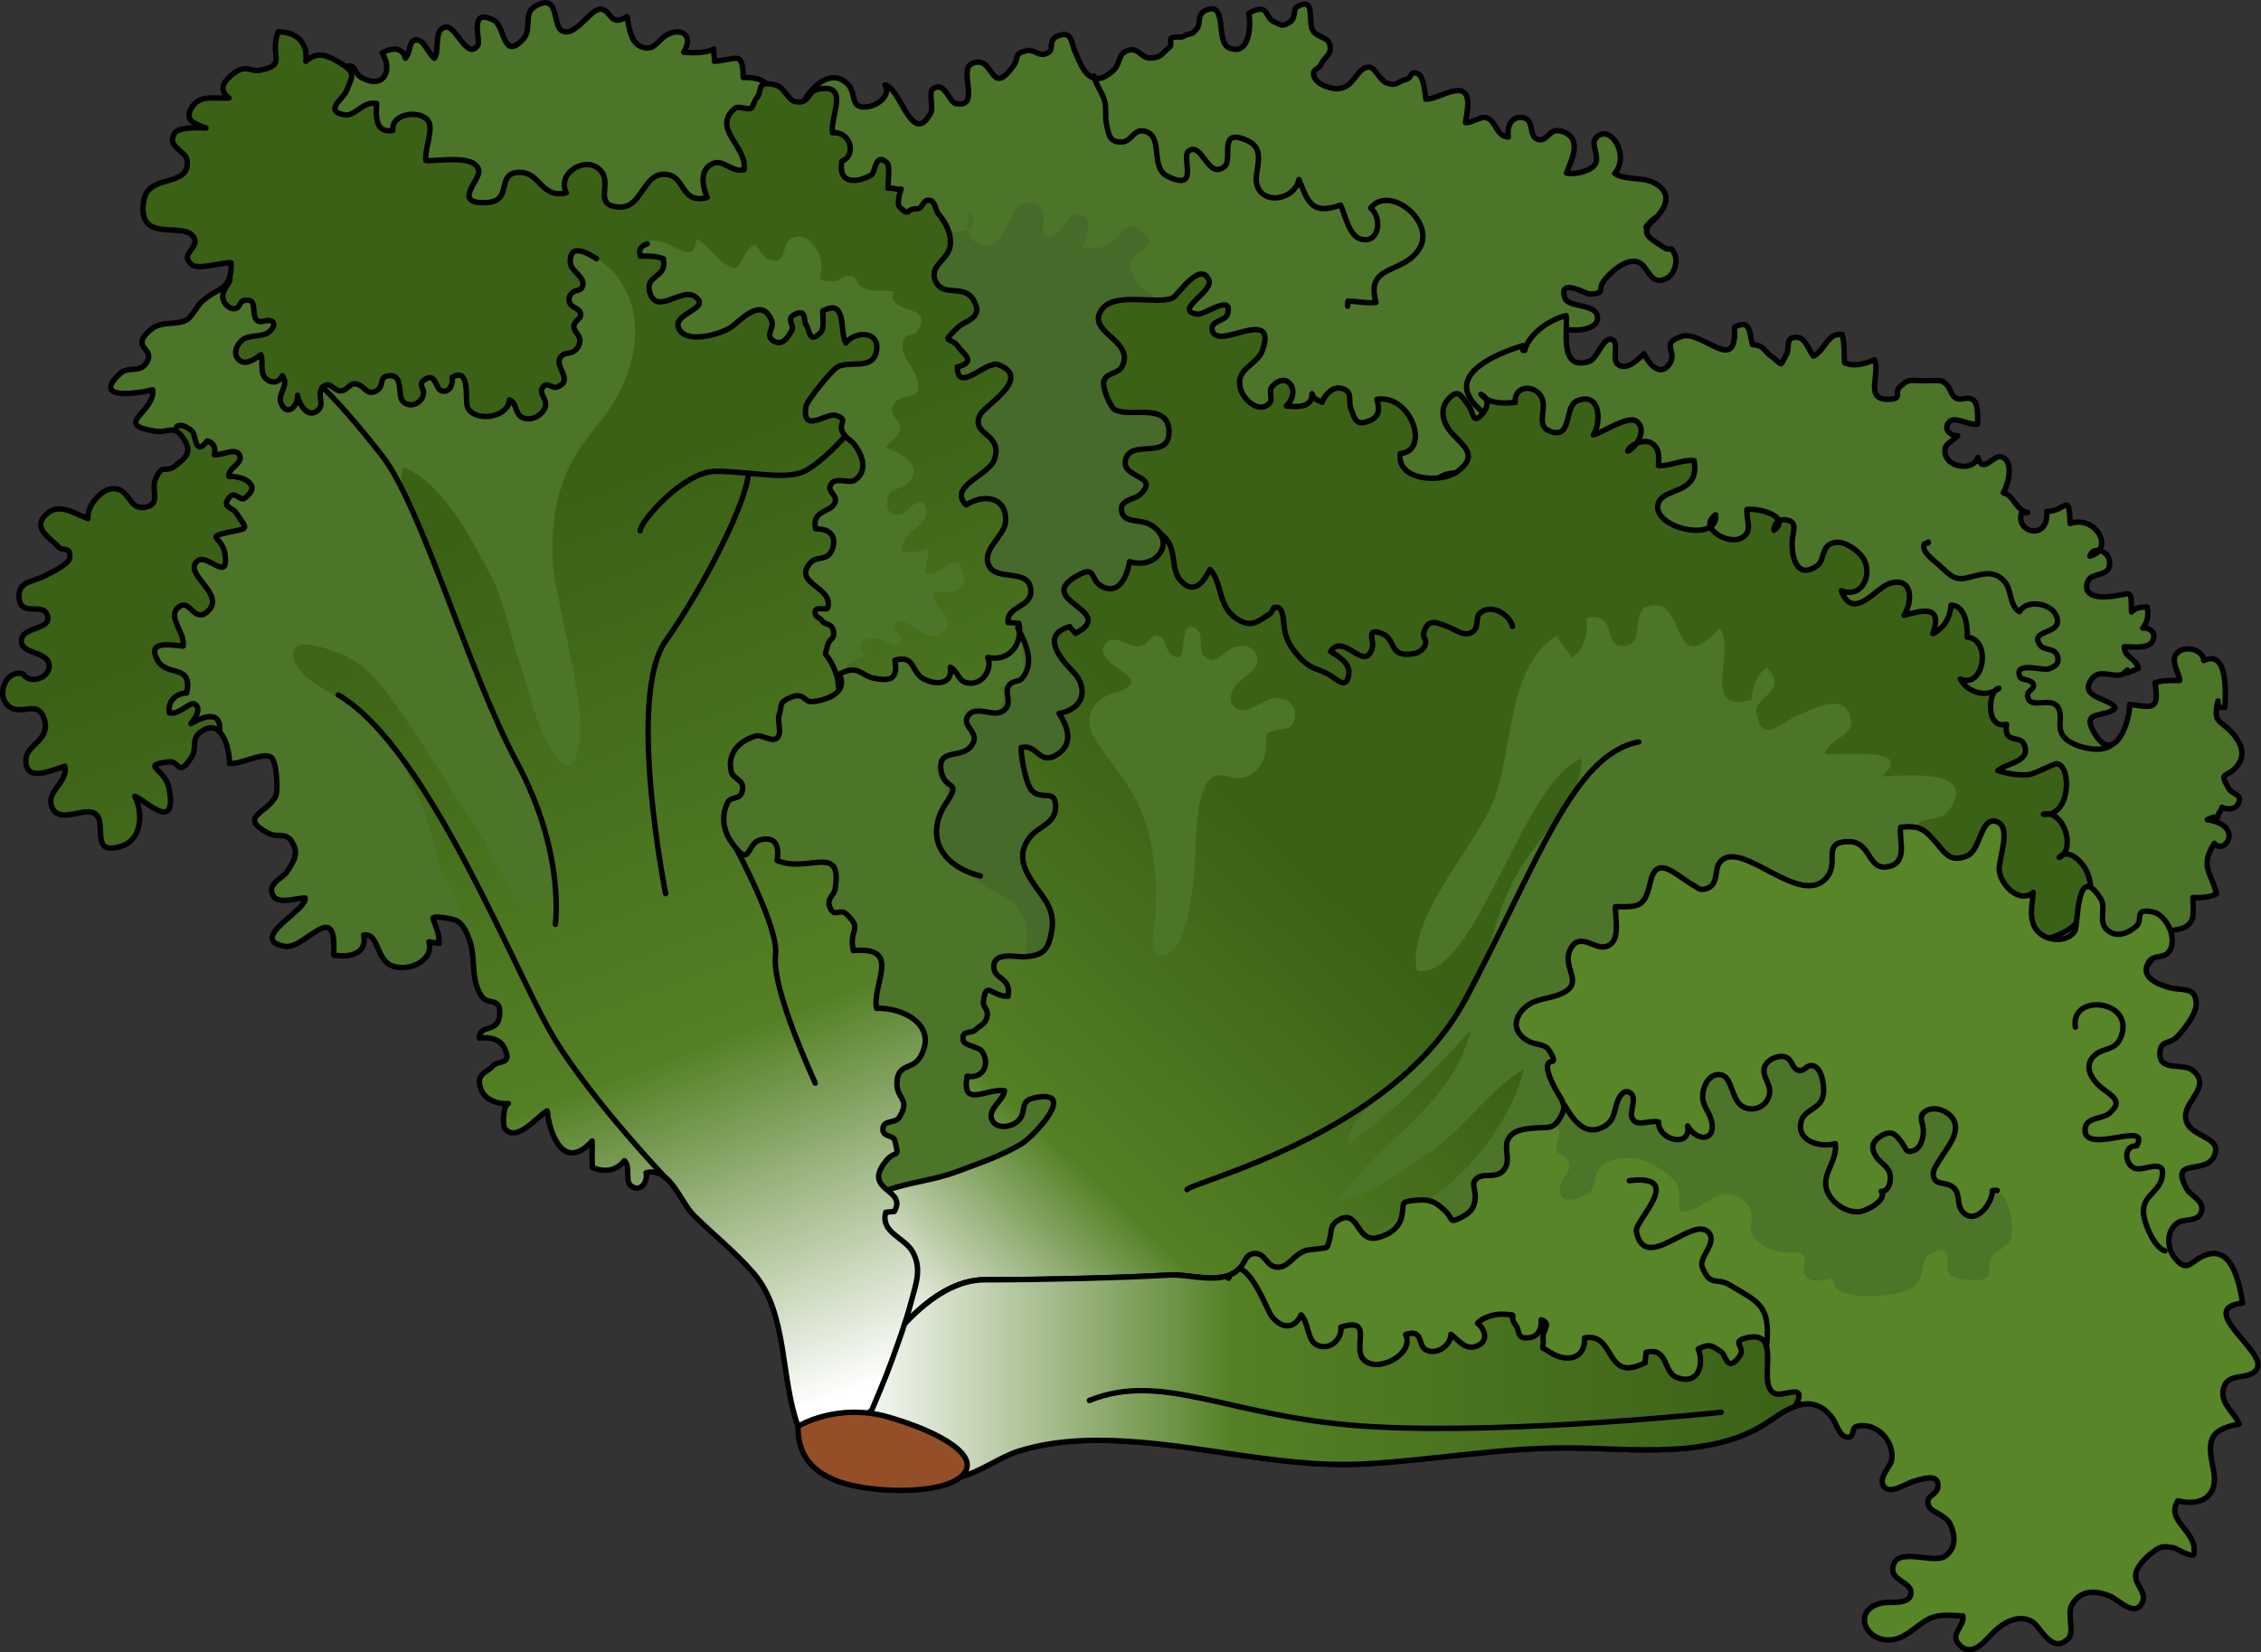 <?xml version="1.0" encoding="utf-8"?>
<!-- Generator: Adobe Illustrator 24.2.1, SVG Export Plug-In . SVG Version: 6.00 Build 0)  -->
<svg version="1.1" id="Layer_1" xmlns="http://www.w3.org/2000/svg" xmlns:xlink="http://www.w3.org/1999/xlink" x="0px" y="0px"
	 width="417.48px" height="305.16px" viewBox="0 0 417.48 305.16" enable-background="new 0 0 417.48 305.16" xml:space="preserve">
<rect x="0" y="0" width="417.48" height="305.16" fill="#333333" stroke="none"/>
<g>
	<g>
		<path fill="#4C7529" d="M151.45,51.8c-0.01-4.58,1.97-8.95,1.84-13.53c-0.12-4.21-2.18-6.82-4.31-10.19
			c-1.85-2.92-2.41-5.15-0.97-8.54c1.24-2.91,5.15-7.21,8.42-4.11c1.93,1.83,0.19,4.95,4.09,4.23c1.81-0.34,4.05-2.31,2.86-3.98
			c2.85,0.33,4.99,11.59,8.42,5.28c0.67-1.24-0.43-3.91,0.45-4.53c2.24-1.57,2.92,2.45,4.28,2.71c4.66,0.89,0.37-6.22,2.9-7.38
			c4.26-1.95,3.23,6.72,7.78,0.28c1.01-1.42-0.15-2.08,2.32-2.68c1.55-0.37,2.27,1.35,4.02,0.36c1.13-0.64-0.08-2.27,1.64-3.01
			c2.68-1.17,2.51,0.86,3.25,2.66c1.24,3.01,2.88,7.49,7.11,3.67c1.3-1.18,0.9-2.97,2.39-3.6c2.24-0.95,2.69,1.25,4.26,1.27
			c2.21,0.04,2.26-0.78,3.77-2.01c0.46-0.38-0.07-1.35,0.29-1.6c0.76-0.54,1.64-0.03,2.3-0.4c1.55-0.87,1.25,0.03,2.39-1.34
			c0.9-1.08-0.04-2.66,1.65-3.43c4.16-1.9,1.77,5.72,4.26,6.86c3.95,1.82,4.15-4.34,3.72-6.36c3.84-2.04,2.77,0.76,4.69,1.61
			c1.33,0.58,1.48,0.98,2.95,0c1.06-0.71,0.55-2.38,1.23-2.76c3.64-2.1,1.89,2.59,3,4.42c0.72,1.18,2.64,1.12,3.05,2.41
			c0.62,1.94-1.02,2.39-1.62,3.86c-0.27,0.65-1.42,0.75-1.35,1.71c0.12,1.74,2.94,2.73,4.36,2.7c3.33-0.06,3.59-4.16,6-3.97
			c0.94,0.07,1.99,2.46,3.08,2.88c1.99,0.77,2.04-0.27,3.59-0.6c1.34-0.29,0.71-1.94,2.41-0.96c0.88,0.51,1.2,3.66,1.3,4.58
			c1.79,0.12,5.33-2.39,6.96-1.31c1.44,0.96,0.51,4.18,0.37,5.64c1.26,0.08,2.81-1.23,3.88-0.9c1.78,0.55,1.8,3.53,4.02,3.56
			c-0.27-1.74,0.37-3.7,2.38-3.61c2.65,0.12,1.21,3.39,2.98,4.02c1.91,0.69,2.04-2.18,4.42-1.48c4.29,1.27,1.66,5.58,0.97,7.74
			c1.43,0.35,4.54-0.33,5.33-1.69c0.76-1.32-0.8-3.59-0.05-4.61c2.42-3.29,6.63,2.79,3.62,6.36c1.93,1.29,5.09,0.65,7.06,1.64
			c4.7,2.35,1.53,5.97-1.3,8.27c0.62-0.83,1.09-1.31,1.97-1.89c-3.6,3.08-1.32,3.84,1.35,5.65c1.33,0.91,1.15-0.66,2.01,1.31
			c0.64,1.48-0.21,3.82-1.6,4.46c-3.17,1.47-3.09-2.49-5.4-3.14c-2.05-0.57-4.84,1.94-5.95,3.35c-1.52,1.92,0.33,2.55-2.81,2.62
			c-0.65,0.01-5.79-3.12-4.55,0.72c0.65,1.99,6.47,0.85,6.01,4c-0.34,2.32-5.7,2.26-7.07,1.35c-1.44,1.81-1.34,4.12,0.39,5.64
			c-1.02,1.51-2.97,1.06-4.31,0.39c-0.65,3.65,3.97,10.64-3.42,8.82c0.7,3.5,1.25,7.53-1.59,10.42c-3.72,3.79-10.31,0-13.42,2.79
			c-1.83,1.64-1.12,5.73-3.69,7.93c-4.5,3.87-8.68,1.96-13.95,2.34c-3.05,0.22-2.99,1.13-4.96,2.99c-2.66,2.51-7.95,3.54-9.4,6.98
			c-1.85,4.38,2.23,10.1-0.23,14.29c-1.77,3.02-6.23,3.92-8.97,2.08c-0.45,2.9-6.42,7.99-7.83,3.65
			c-3.16,8.45,4.51,17.57,2.13,26.35c-1.23,4.54-5.62,7.46-7.05,12.05c-1.49,4.78-0.38,9.66-1.04,14.5
			c-0.63,4.65-1.3,9.41-1.94,14.05c-0.48,3.46-2.62,7.06-5.07,9.65c-5.38,5.67-13.07,9.94-19.29,14.66
			c-5.42,4.12-13.69,7.46-20.41,9.43c-3.41,1-9.89,2.47-13.33,1.22c-6.07-2.2-10.31-13.78-12.89-19.26
			c-4.66-9.91-10.59-19.15-15.31-28.98c-1.27-2.64-1.92-5.48-3.34-8.07c-2.36-4.33-6.49-7.14-9.03-11.25
			c-5.49-8.89-1.65-22.78,3.3-30.84c2.26-3.67,4.84-6.85,6.68-10.75c1.96-4.16,3.56-7.86,6.42-11.53
			c7.2-9.24,16.23-16.46,19.49-28.21c1.77-6.36,1.66-12.21,2.47-18.64C148.79,58.69,151.46,56.16,151.45,51.8z"/>
		<path fill="#466A29" d="M189.28,178.28c0.16-3.99,1.31-6.58-1.07-10.22c-1.82-2.78-3.99-2.74-6.54-4.56
			c-3.8-2.72-7.85-4.3-8.64-9.33c-0.17-1.05-0.56-2.52-0.26-3.63c0.34-1.22,1.34-1.48,1.74-2.63c1.07-3.05-2.52-4.26-1.43-6.64
			c0.73-1.57,3.95-1.08,5.38-2.94c1.99-2.6,1.06-4.71-0.38-7.21c2.13-0.46,3.2,1.4,5.24,0.51c1.98-0.86,2.43-2.84,1.37-4.47
			c1.33-1,3.02,0.17,3.94-0.71c1.23-1.19,0.48-2.97,0.3-4.32c-0.48-3.44,0.02-5.7-3.6-6.95c-2.37-0.82-3.39,0.3-4.3-2.35
			c-0.93-2.7,1.14-4.61,1.59-6.89c1.23-6.18-6.66-9.37-10.44-12.53c-4.5-3.77-3.93-9.8-1.72-14.19c2.67-5.29,0.92-7.06-2.56-11.64
			c-3.1-4.09-7.23-15.28-4.65-20.34c2.71-5.32,4.19,3.37,7.87,1.53c2.48-1.24,1.07-4.13-0.29-5.23c2.19-1.72,11.36,1.21,8.22-4.34
			c-0.82,1.65-0.49,4.91,1.65,5.92c2.66,1.26,4.03-1.19,5.22-3.32c1.1-1.99,1.45-4.94,4.71-4.2c2.86,0.65,1.88,3.27,2.01,5.89
			c3.54,0.92,3.53-3.6,6.22-3.84c3.47-0.31,1.71,4.29,1.03,6.16c2.54,0.13,3.74,0.14,5.66-1.26c1.82-1.33,1.99-4.12,5.21-1.92
			c4.3,2.95-2.57,3.42-2.05,6.86c0.48,3.12,3.75,4.94,6.08,6.58c3.13,2.21,5.68,4.42,7.63,7.81c3.41,5.92,2.27,10.47,0.24,16.49
			c-0.79,2.33-1.48,4.58-1.09,7.07c0.6,3.79,3.61,5.18,5.06,8.23c1.57,3.29-1.36,4.09-1.94,7.07c-0.75,3.84,2.87,7.19,1.93,11.15
			c-0.68,2.83-3.35,5.02-4.41,7.84c-3.29,8.73,3.66,18.39-0.28,26.81c-1.79,3.81-4.86,7.12-6.26,11.17
			c-1.36,3.95-0.8,8.14-0.96,12.23c-0.22,5.61-3.02,8.24-7.57,11.37c-1.96,1.35-11.79,9.28-12.24,2.57"/>
		<path fill="none" stroke="#000000" stroke-linecap="round" stroke-linejoin="round" stroke-miterlimit="10" d="M151.45,51.8
			c-0.01-4.58,1.97-8.95,1.84-13.53c-0.12-4.21-2.18-6.82-4.31-10.19c-1.85-2.92-2.41-5.15-0.97-8.54c1.24-2.91,5.15-7.21,8.42-4.11
			c1.93,1.83,0.19,4.95,4.09,4.23c1.81-0.34,4.05-2.31,2.86-3.98c2.85,0.33,4.99,11.59,8.42,5.28c0.67-1.24-0.43-3.91,0.45-4.53
			c2.24-1.57,2.92,2.45,4.28,2.71c4.66,0.89,0.37-6.22,2.9-7.38c4.26-1.95,3.23,6.72,7.78,0.28c1.01-1.42-0.15-2.08,2.32-2.68
			c1.55-0.37,2.27,1.35,4.02,0.36c1.13-0.64-0.08-2.27,1.64-3.01c2.68-1.17,2.51,0.86,3.25,2.66c1.24,3.01,2.88,7.49,7.11,3.67
			c1.3-1.18,0.9-2.97,2.39-3.6c2.24-0.95,2.69,1.25,4.26,1.27c2.21,0.04,2.26-0.78,3.77-2.01c0.46-0.38-0.07-1.35,0.29-1.6
			c0.76-0.54,1.64-0.03,2.3-0.4c1.55-0.87,1.25,0.03,2.39-1.34c0.9-1.08-0.04-2.66,1.65-3.43c4.16-1.9,1.77,5.72,4.26,6.86
			c3.95,1.82,4.15-4.34,3.72-6.36c3.84-2.04,2.77,0.76,4.69,1.61c1.33,0.58,1.48,0.98,2.95,0c1.06-0.71,0.55-2.38,1.23-2.76
			c3.64-2.1,1.89,2.59,3,4.42c0.72,1.18,2.64,1.12,3.05,2.41c0.62,1.94-1.02,2.39-1.62,3.86c-0.27,0.65-1.42,0.75-1.35,1.71
			c0.12,1.74,2.94,2.73,4.36,2.7c3.33-0.06,3.59-4.16,6-3.97c0.94,0.07,1.99,2.46,3.08,2.88c1.99,0.77,2.04-0.27,3.59-0.6
			c1.34-0.29,0.71-1.94,2.41-0.96c0.88,0.51,1.2,3.66,1.3,4.58c1.79,0.12,5.33-2.39,6.96-1.31c1.44,0.96,0.51,4.18,0.37,5.64
			c1.26,0.08,2.81-1.23,3.88-0.9c1.78,0.55,1.8,3.53,4.02,3.56c-0.27-1.74,0.37-3.7,2.38-3.61c2.65,0.12,1.21,3.39,2.98,4.02
			c1.91,0.69,2.04-2.18,4.42-1.48c4.29,1.27,1.66,5.58,0.97,7.74c1.43,0.35,4.54-0.33,5.33-1.69c0.76-1.32-0.8-3.59-0.05-4.61
			c2.42-3.29,6.63,2.79,3.62,6.36c1.93,1.29,5.09,0.65,7.06,1.64c4.7,2.35,1.53,5.97-1.3,8.27c0.62-0.83,1.09-1.31,1.97-1.89
			c-3.6,3.08-1.32,3.84,1.35,5.65c1.33,0.91,1.15-0.66,2.01,1.31c0.64,1.48-0.21,3.82-1.6,4.46c-3.17,1.47-3.09-2.49-5.4-3.14
			c-2.05-0.57-4.84,1.94-5.95,3.35c-1.52,1.92,0.33,2.55-2.81,2.62c-0.65,0.01-5.79-3.12-4.55,0.72c0.65,1.99,6.47,0.85,6.01,4
			c-0.34,2.32-5.7,2.26-7.07,1.35c-1.44,1.81-1.34,4.12,0.39,5.64c-1.02,1.51-2.97,1.06-4.31,0.39c-0.65,3.65,3.97,10.64-3.42,8.82
			c0.7,3.5,1.25,7.53-1.59,10.42c-3.72,3.79-10.31,0-13.42,2.79c-1.83,1.64-1.12,5.73-3.69,7.93c-4.5,3.87-8.68,1.96-13.95,2.34
			c-3.05,0.22-2.99,1.13-4.96,2.99c-2.66,2.51-7.95,3.54-9.4,6.98c-1.85,4.38,2.23,10.1-0.23,14.29c-1.77,3.02-6.23,3.92-8.97,2.08
			c-0.45,2.9-6.42,7.99-7.83,3.65c-3.16,8.45,4.51,17.57,2.13,26.35c-1.23,4.54-5.62,7.46-7.05,12.05
			c-1.49,4.78-0.38,9.66-1.04,14.5c-0.63,4.65-1.3,9.41-1.94,14.05c-0.48,3.46-2.62,7.06-5.07,9.65
			c-5.38,5.67-13.07,9.94-19.29,14.66c-5.42,4.12-13.69,7.46-20.41,9.43c-3.41,1-9.89,2.47-13.33,1.22
			c-6.07-2.2-10.31-13.78-12.89-19.26c-4.66-9.91-10.59-19.15-15.31-28.98c-1.27-2.64-1.92-5.48-3.34-8.07
			c-2.36-4.33-6.49-7.14-9.03-11.25c-5.49-8.89-1.65-22.78,3.3-30.84c2.26-3.67,4.84-6.85,6.68-10.75
			c1.96-4.16,3.56-7.86,6.42-11.53c7.2-9.24,16.23-16.46,19.49-28.21c1.77-6.36,1.66-12.21,2.47-18.64
			C148.79,58.69,151.46,56.16,151.45,51.8z"/>
		<path fill="#4C7529" d="M281.53,64.71c0.8-3.13,4.7-5.74,7.65-6.43c0.36,2.5-1.43,10.41,4.3,8.45c1.46-0.5,2.51-4.46,4.06-4.05
			c1.65,0.44-0.15,3.74,1.31,4.71c1.65,1.1,3.78-1.17,4.7-2.06c0.73,1.5,2.74,4.42,4.6,2.05c1.88-2.39-1.89-3.95,2.44-5.27
			c3.77-1.15,10.25,7.32,9.66-1.67c3.14-1.72,2.74,1.29,3.34,3.22c2.19,0.11,2.09,1.17,3.35,2.06c2.48,1.75,1.52,2.21,2.92-0.26
			c0.75-1.33-0.51-3.54,2.34-3.08c1.12,0.18,1.93,2.5,2.64,3.39c2.21-1.08,2.52-4.33,5.3-4c0.46,1.7,0.32,3.46,0.44,5.23
			c2,0.81,3.79,0.16,5.54-0.57c1.09,2.76-1.86,7.31,2.39,7.31c3.11,0,1.05-1.22,2.33-2.34c1.55-1.35,1.62-1.19,4.01-1.08
			c0.77,0.03,3.06-0.17,3.67,0.07c1.63,0.66,1.52,2.47,2.57,3.1c1.15,0.7,2.26-0.61,3.44,0.56c0.75,0.75,0.66,3.3,0.61,4.29
			c-1.3,0.28-4-1.33-4.97-0.63c-1.52,1.1-0.39,2.83,1.3,2.73c-0.75,1.15-2.9,1.35-2.24,3.61c0.71,2.4,5.19,2.93,5.96,0.44
			c0.93,3.22,2.81-0.54,4.32-0.11c2.41,0.68,1.39,4.91,0.37,6.63c2.03,0.49,2.27,3.24,4.53,3.64c-0.36,0.03-0.8,0.12-1.18,0.12
			c-1.08,3.7,5.15,5.15,4.67-0.32c3.54,0.08,4.13-3.83,4.33,2.24c4.81-1.64,8.27,4.84,3.66,6.01c0.64-1.95,3.43-1.03,3.63,1.03
			c0.29,3.02-3.35,1.8-4.03,3.65c-1.22,3.3,3.27,2.95,4.96,2.69c3.35-0.51,3-1.21,3.12,2.97c0.9-0.91,1.7-0.89,2.9-0.93
			c0.27,1.39,0.11,2.81-0.84,3.9c1.37-0.16,2.58,0.88,1.84,2.39c-0.74,1.52-3.87,1.01-5.23,1.04c-0.09,1.99,2.18,2.07,2.59,3.96
			c-0.69,0.39-1.81,0.89-2.61,0.94c-0.25,0.09,0.7-0.68,0.61-0.6c-1.63,2.37-4.85-0.7-6.58,1.63c-2.61,3.52,3.33,3.52,4.31,5.36
			c-1.68,1.96-6.24,0.24-4.05,4.3c3.63,6.71,6.73-1.34,6.73-4.93c4.1,0.49,5.52,1.26,4.67-3.99c1.46-0.53,3.03-0.41,4.57-0.44
			c-0.14-1.47-1.7-3.44-0.64-4.88c1.29-1.75,4.96-0.94,5.07,1.22c4.54-2.18,4.03,6.2,3.9,8.65c-0.08-0.05-1.05,0.02-1.23,0
			c-0.01-0.35,0.03-0.86-0.04-1.2c-0.93,4.01,0.18,3.38,2.33,5.58c1.73,1.77,2.92,4.1,1.33,6.26c-1.97,2.68-3.71,0.83-1.67,4.34
			c0.68,1.17,2.61,1,1.77,2.76c-0.55,1.15-2.07,1.15-3.02,0.68c-0.16,0.75-0.77,1.06-0.8,1.92c-1.15-0.29-1.23,0.23-1.92,0.39
			c6.94,1.07,3.17,6.69,1.31,4.35c-2.75,4.34-0.56,5.33,0.38,9.32c-1.21,0.68-2.87,0.77-4.33,0.69c-0.09,1.45,0.45,3.73-0.68,4.88
			c-1.8,1.84-4.55,0.36-6.06,3.06c-1.25,2.23,0.35,4.56-3.55,5.02c-3.43,0.4-6.05-3.18-6.17-6.32c-3.54,4.94-13.76,0.5-15.94-3.94
			c-2.18-4.43-2.61-10.58-7.3-13.09c-3.89-2.09-8.57-1.9-10.71-6.36c-2.23-4.64,0.2-7.95-6.29-7.57c-6.08,0.35-11.6,2.12-17.73,0.6
			c-5.26-1.3-6.71-4.43-8.91-8.97c-2.94-6.09-10.71-7.04-14.24-13.7c-2.15-4.05-4.24-6.86-8.53-9.1c-2.94-1.53-7.85-1.83-9.54-4.97
			c-1.37-2.55,1.45-7.36-0.38-9.31c-1-1.06-5.89-0.34-7.35-0.7c-3.43-0.86-5.55-2.82-5.94-6.59c-0.28-2.73,1.44-3.93,1.6-6.32
			c0.31-4.71-4.44-5.98-6.02-9.33c-2.32-4.94,6.45-8.1,9.99-9.21c0.06,0.3-0.01,0.58,0.03,0.88"/>
		<path fill="none" stroke="#000000" stroke-linecap="round" stroke-linejoin="round" stroke-miterlimit="10" d="M281.53,64.71
			c0.8-3.13,4.7-5.74,7.65-6.43c0.36,2.5-1.43,10.41,4.3,8.45c1.46-0.5,2.51-4.46,4.06-4.05c1.65,0.44-0.15,3.74,1.31,4.71
			c1.65,1.1,3.78-1.17,4.7-2.06c0.73,1.5,2.74,4.42,4.6,2.05c1.88-2.39-1.89-3.95,2.44-5.27c3.77-1.15,10.25,7.32,9.66-1.67
			c3.14-1.72,2.74,1.29,3.34,3.22c2.19,0.11,2.09,1.17,3.35,2.06c2.48,1.75,1.52,2.21,2.92-0.26c0.75-1.33-0.51-3.54,2.34-3.08
			c1.12,0.18,1.93,2.5,2.64,3.39c2.21-1.08,2.52-4.33,5.3-4c0.46,1.7,0.32,3.46,0.44,5.23c2,0.81,3.79,0.16,5.54-0.57
			c1.09,2.76-1.86,7.31,2.39,7.31c3.11,0,1.05-1.22,2.33-2.34c1.55-1.35,1.62-1.19,4.01-1.08c0.77,0.03,3.06-0.17,3.67,0.07
			c1.63,0.66,1.52,2.47,2.57,3.1c1.15,0.7,2.26-0.61,3.44,0.56c0.75,0.75,0.66,3.3,0.61,4.29c-1.3,0.28-4-1.33-4.97-0.63
			c-1.52,1.1-0.39,2.83,1.3,2.73c-0.75,1.15-2.9,1.35-2.24,3.61c0.71,2.4,5.19,2.93,5.96,0.44c0.93,3.22,2.81-0.54,4.32-0.11
			c2.41,0.68,1.39,4.91,0.37,6.63c2.03,0.49,2.27,3.24,4.53,3.64c-0.36,0.03-0.8,0.12-1.18,0.12c-1.08,3.7,5.15,5.15,4.67-0.32
			c3.54,0.08,4.13-3.83,4.33,2.24c4.81-1.64,8.27,4.84,3.66,6.01c0.64-1.95,3.43-1.03,3.63,1.03c0.29,3.02-3.35,1.8-4.03,3.65
			c-1.22,3.3,3.27,2.95,4.96,2.69c3.35-0.51,3-1.21,3.12,2.97c0.9-0.91,1.7-0.89,2.9-0.93c0.27,1.39,0.11,2.81-0.84,3.9
			c1.37-0.16,2.58,0.88,1.84,2.39c-0.74,1.52-3.87,1.01-5.23,1.04c-0.09,1.99,2.18,2.07,2.59,3.96c-0.69,0.39-1.81,0.89-2.61,0.94
			c-0.25,0.09,0.7-0.68,0.61-0.6c-1.63,2.37-4.85-0.7-6.58,1.63c-2.61,3.52,3.33,3.52,4.31,5.36c-1.68,1.96-6.24,0.24-4.05,4.3
			c3.63,6.71,6.73-1.34,6.73-4.93c4.1,0.49,5.52,1.26,4.67-3.99c1.46-0.53,3.03-0.41,4.57-0.44c-0.14-1.47-1.7-3.44-0.64-4.88
			c1.29-1.75,4.96-0.94,5.07,1.22c4.54-2.18,4.03,6.2,3.9,8.65c-0.08-0.05-1.05,0.02-1.23,0c-0.01-0.35,0.03-0.86-0.04-1.2
			c-0.93,4.01,0.18,3.38,2.33,5.58c1.73,1.77,2.92,4.1,1.33,6.26c-1.97,2.68-3.71,0.83-1.67,4.34c0.68,1.17,2.61,1,1.77,2.76
			c-0.55,1.15-2.07,1.15-3.02,0.68c-0.16,0.75-0.77,1.06-0.8,1.92c-1.15-0.29-1.23,0.23-1.92,0.39c6.94,1.07,3.17,6.69,1.31,4.35
			c-2.75,4.34-0.56,5.33,0.38,9.32c-1.21,0.68-2.87,0.77-4.33,0.69c-0.09,1.45,0.45,3.73-0.68,4.88c-1.8,1.84-4.55,0.36-6.06,3.06
			c-1.25,2.23,0.35,4.56-3.55,5.02c-3.43,0.4-6.05-3.18-6.17-6.32c-3.54,4.94-13.76,0.5-15.94-3.94c-2.18-4.43-2.61-10.58-7.3-13.09
			c-3.89-2.09-8.57-1.9-10.71-6.36c-2.23-4.64,0.2-7.95-6.29-7.57c-6.08,0.35-11.6,2.12-17.73,0.6c-5.26-1.3-6.71-4.43-8.91-8.97
			c-2.94-6.09-10.71-7.04-14.24-13.7c-2.15-4.05-4.24-6.86-8.53-9.1c-2.94-1.53-7.85-1.83-9.54-4.97c-1.37-2.55,1.45-7.36-0.38-9.31
			c-1-1.06-5.89-0.34-7.35-0.7c-3.43-0.86-5.55-2.82-5.94-6.59c-0.28-2.73,1.44-3.93,1.6-6.32c0.31-4.71-4.44-5.98-6.02-9.33
			c-2.32-4.94,6.45-8.1,9.99-9.21c0.06,0.3-0.01,0.58,0.03,0.88"/>
		
			<linearGradient id="SVGID_1_" gradientUnits="userSpaceOnUse" x1="166.997" y1="59.056" x2="244.988" y2="141.758" gradientTransform="matrix(1 0 0 -1 0 306.94)">
			<stop  offset="0" style="stop-color:#FFFFFF"/>
			<stop  offset="0.403" style="stop-color:#548025"/>
			<stop  offset="1" style="stop-color:#3B6116"/>
		</linearGradient>
		<path fill="url(#SVGID_1_)" d="M191.18,202.71c-3.27,0.65-1.34,2.45-3.24,4.34c-0.97,0.97-3.73,1.65-4.7-0.07
			c-1.15-2.05,2.11-3.71,2.23-5.55c-3.5-0.44-7.93,3.31-6.9-2.67c3.04,0.56,4.4-2.45,2.63-4.73c-0.48-0.62-3.13-1.04-3.3-1.73
			c-0.53-2.18,1.33-1.23,2.3-2.19c0.73-0.71,1.59-0.84,1.99-2.08c0.52-1.61-0.72-1.92-0.61-3c0.44-4.17,1.6-0.91,4.55-1.04
			c0.65-3.52-2.47-3.01-2.62-5.29c-0.21-3.13,4.33-1.87,5.74-2c2.94-0.26,4.27-0.82,4.93-4.65c0.75-4.32-1.54-6.09-3.67-9.37
			c-1.73-2.65-2.57-5.24-0.33-8.08c1.56-1.98,4.74-2.51,4.74-5.59c0-3.46-2.46-1.1-4.35-2.95c-1.13-1.11-2.1-6.41-2.02-7.98
			c2.92-0.87,3.31,3.48,6.71,1.22c3.23-2.14,1.67-5.41,0.29-7.55c4.65-0.79,5.48-4.73,2.56-7.73c-2.12-2.17-6.18-6.72-0.58-8.3
			c0.25,0.52,0.79,0.79,1.06,1.26c8.04-4.23-7.91-6.02,0.27-10.63c3.81-2.15,2.17,0.78,4.71,2.01c3.12,1.52,4.57-2,5-4.64
			c5.26,1.67,8.98-4.24,3.54-6.97c-1.55-0.78-4.4-0.2-4.95-2.07c-0.72-2.43,2.27-2.32,3.35-3.35c3.95-3.73-3.86-2.83-2.62-6.65
			c1.16-3.56,8.14,0.34,7.96-5.08c-0.19-5.42-7.35-2.39-10.02-3.96c-0.87-0.51-2.37-4.19-2.01-5.29c0.51-1.55,2.65-1.28,3.36-2.66
			c2.33-4.51-5.59-6.11-4.21-9.67c1.8-4.65,10.35-1.57,13.54-2.99c1-0.45,5.02-6.95,6.69-3.35c1.01,2.19-6.85,5.76-2.02,6.35
			c1.2,0.15,6.66-4.01,5.44,0.08c-0.34,1.15-3.3,1.17-2.79,2.94c0.48,1.66,2.78,0.94,3.93,0.66c2.66-0.62,7.27-2.54,5.37,2.91
			c-1.06,3.04-5.53,3.48-3.9,7.68c0.56,1.44,2.57,3.43,4.3,2.76c2.21-0.87,0.36-2.56,1.38-3.7c2.71-3.01,5.45,0.84,2.61,3.62
			c1.98,0.17,4.81,0.38,4.73-2.26c0.43,1.22,1.02,1.06,1.87,1.59c0.41-1.27,1.83-2.9,3.39-2.62c2.55,0.45,1.27,2.39,2,4.01
			c0.63,1.39,0.7,3.13,3.34,2.02c1.88-0.79,1.93-2.11,1.37-3.97c6.4-1,9.91,9.6,4.34,10c-0.77,5.11,7.72,5.53,10.62,3.29
			c4.8-3.69-0.7-5.34-2.26-8.75c-0.65-1.42-0.72-3.07,0.24-4.26c2.12-2.62,2.66-0.79,3.93,0.76c1.07,1.3,0.69,3.96,2.75,1.5
			c1.04-1.24,1.04-2.78-0.4-3.46c1.55,1.8,4.15,1.69,6.35,1.49c-0.3-2.92,3.12-3.44,4.64-1.3c1.57,2.2-1.12,5.49,1.73,6.61
			c4.26,1.68,2.59-4.66,5.07-5.62c4.4-1.71,4.43,4.06,2.98,6.31c1.57-0.37,6.36-3.6,7.9-2.57c2.22,1.48-0.06,5.05-1.55,5.56
			c0.33-1.15,2.87-2.25,4.22-1.56c1.68,0.86,1.51,2.56,1.45,4.23c2.24,0.15,4.25-1.13,6.58-0.92c1.1,6.44-5.71,4.81-6.64,7.97
			c-1.29,4.39,11.09,7.4,10.62,2.04c-3.37,2.3,2.18,5.61,4.67,4.33c2.32-1.2,0.96-3.01,1.1-5.31c1.99-0.32,8.3,1.24,5,3.85
			c-0.01-1.29,0.92-2.18,2.36-1.9c2.02,0.39,1.16,1.89,1.02,3.68c-0.23,2.83,0.72,7.59,4.67,4.69c1.19-0.87,0.75-3.35,2.57-4.05
			c1.93-0.75,4.15,0.78,5.35,2.09c2.65,2.89,0.58,8.31-3.54,6.63c2.12,5.81,6.38-0.5,8.85-1.3c4.35-1.41,4.41,3.21,2.72,5.87
			c3.21-0.91,7.29-2.08,5.33,3.37c2.08-1.01,3.19-2.95,3.35-5.25c2.64,0,3.07,3.75,3,5.9c4.52,0.35,3.13,9.66-1.28,7.74
			c1.36,2.53,4.82,3.52,7.15,1.7c-1.92,0.1-2.7,7.6,1.37,6.66c-0.5,3.67,2.37,2.03,3.15,3.51c1.82,3.46-3.48,3.68-4.74,5.05
			c1.8,0.54,3.67,0.9,5.62,0.74c1.11-0.09,4.83-2.12,5.33-2.03c2.77,0.52,2.41,9.97-2.55,9.35c3.78-0.96,6.09,6.54,2.93,7.97
			c1.49-1.79,4.02,0.52,4.93,2.27c2.2,4.23,0.16,9.33-3.93,11.46c-2.54,1.33-5.9,2.22-8.75,2.89c-3.31,0.77-6.88,2.35-10.25,2.42
			c-4.09,0.08-7.88-2.22-11.79-0.11c-4.02,2.17-8.72,7.85-10.92,11.77c-2.75,4.88-4.48,9.03-9.38,12.36
			c-4.92,3.34-10.82,6.44-16.58,7.99c-4.95,1.34-10.02,0.83-14.67,3.22c-4.64,2.38-8.99,5.85-13.03,9.12
			c-5.65,4.56-12.87,8.34-19.34,11.55c-5.08,2.52-9.48,5.97-15.3,6.45c-7.01,0.59-14.39,0.99-21.43,0.98
			c-10.63-0.02-21.04,1.44-31.58,1.68c-5.74,0.13-11.16,0.6-16.94,0.98c-5.06,0.34-13.24,3.53-18.01,1.7
			c-7.88-3.03-10.04-11.62-6.93-18.9c3.3-7.74,13.29-7.12,20.25-9.77c4.11-1.56,8.38-2.92,12.15-5.24
			C190.9,209.8,199.07,201.14,191.18,202.71z"/>
		<path fill="#4C7529" d="M266.83,219.38c6.72-5.61,12.41-13.62,14.57-21.9c-5.97,3.3-10.57,10.36-16.42,14.56
			c-5.86,4.21-10.96,8.16-18.06,9.92c7.06-10.85,21.36-17.63,24.61-31.69c-7.17,7.94-13.89,14.74-22.56,21.03
			c-0.09-5.97,10.8-12.89,15.03-17.43c4.53-4.86,8.54-10.07,10.31-16.35c1.85-6.58,3.04-11.98,7.04-18.15
			c3.47-5.34,10.95-12.65,10.7-19.25c-10.94,3.88-19.54,41.1-30.45,39.15c-1.88-9.57,10.48-22.56,14.07-31.07
			c3.77-8.94,2.44-25.32,11.83-30.75c0.49,1.34,2.25,2.84,2.63,4.02c2.52-1.53,3.17-4.4,2.8-7.33c5.46-1.21,3.4,4.69,6.04,5.1
			c5.15,0.79,2.03-6.23,5.17-7.23c7.63-2.43,4.01,14.29,13.36,3.95c3.31,4.02-3.92,15.94,5.89,13.3c0.16-2.4,0.98-4.63,2.82-5.98
			c4.23,4.47-2.32,5.32-1.9,8.24c0.93,6.39,4.76,1.65,7.88,0.49c2.44-0.91,7.82-4.13,9.37,0.02c1.51,4.05-4.01,4.19-4.63,7.25
			c2.18,0.35,17.28-1.61,10.48,4.1c3.84,0,17.45-1.8,12.78,5.85c-2.06,3.37-6.24,0.48-6.71,4.82c-0.34,3.16,4.96,5.18,5.26,8.55
			c-6.41,1.19-12.14,3.56-13.75,10.78c-2.58,11.6,3.67,11.18-10.35,11.98c-11.43,0.65-8.39,8.19-9.8,17.21
			c-1.45,9.25-7.51,5-12,10.8c-2.76,3.57-1.77,6.94-5.82,10c-3.97,3-8.36,3.06-12.84,3.85c-5.74,1.02-10.39,3-15.85,4.95
			c-6.83,2.44-16.11,8.39-23.63,6.92C236.82,235.61,262.36,223.11,266.83,219.38z"/>
		<path fill="none" stroke="#000000" stroke-linecap="round" stroke-linejoin="round" stroke-miterlimit="10" d="M191.18,202.71
			c-3.27,0.65-1.34,2.45-3.24,4.34c-0.97,0.97-3.73,1.65-4.7-0.07c-1.15-2.05,2.11-3.71,2.23-5.55c-3.5-0.44-7.93,3.31-6.9-2.67
			c3.04,0.56,4.4-2.45,2.63-4.73c-0.48-0.62-3.13-1.04-3.3-1.73c-0.53-2.18,1.33-1.23,2.3-2.19c0.73-0.71,1.59-0.84,1.99-2.08
			c0.52-1.61-0.72-1.92-0.61-3c0.44-4.17,1.6-0.91,4.55-1.04c0.65-3.52-2.47-3.01-2.62-5.29c-0.21-3.13,4.33-1.87,5.74-2
			c2.94-0.26,4.27-0.82,4.93-4.65c0.75-4.32-1.54-6.09-3.67-9.37c-1.73-2.65-2.57-5.24-0.33-8.08c1.56-1.98,4.74-2.51,4.74-5.59
			c0-3.46-2.46-1.1-4.35-2.95c-1.13-1.11-2.1-6.41-2.02-7.98c2.92-0.87,3.31,3.48,6.71,1.22c3.23-2.14,1.67-5.41,0.29-7.55
			c4.65-0.79,5.48-4.73,2.56-7.73c-2.12-2.17-6.18-6.72-0.58-8.3c0.25,0.52,0.79,0.79,1.06,1.26c8.04-4.23-7.91-6.02,0.27-10.63
			c3.81-2.15,2.17,0.78,4.71,2.01c3.12,1.52,4.57-2,5-4.64c5.26,1.67,8.98-4.24,3.54-6.97c-1.55-0.78-4.4-0.2-4.95-2.07
			c-0.72-2.43,2.27-2.32,3.35-3.35c3.95-3.73-3.86-2.83-2.62-6.65c1.16-3.56,8.14,0.34,7.96-5.08c-0.19-5.42-7.35-2.39-10.02-3.96
			c-0.87-0.51-2.37-4.19-2.01-5.29c0.51-1.55,2.65-1.28,3.36-2.66c2.33-4.51-5.59-6.11-4.21-9.67c1.8-4.65,10.35-1.57,13.54-2.99
			c1-0.45,5.02-6.95,6.69-3.35c1.01,2.19-6.85,5.76-2.02,6.35c1.2,0.15,6.66-4.01,5.44,0.08c-0.34,1.15-3.3,1.17-2.79,2.94
			c0.48,1.66,2.78,0.94,3.93,0.66c2.66-0.62,7.27-2.54,5.37,2.91c-1.06,3.04-5.53,3.48-3.9,7.68c0.56,1.44,2.57,3.43,4.3,2.76
			c2.21-0.87,0.36-2.56,1.38-3.7c2.71-3.01,5.45,0.84,2.61,3.62c1.98,0.17,4.81,0.38,4.73-2.26c0.43,1.22,1.02,1.06,1.87,1.59
			c0.41-1.27,1.83-2.9,3.39-2.62c2.55,0.45,1.27,2.39,2,4.01c0.63,1.39,0.7,3.13,3.34,2.02c1.88-0.79,1.93-2.11,1.37-3.97
			c6.4-1,9.91,9.6,4.34,10c-0.77,5.11,7.72,5.53,10.62,3.29c4.8-3.69-0.7-5.34-2.26-8.75c-0.65-1.42-0.72-3.07,0.24-4.26
			c2.12-2.62,2.66-0.79,3.93,0.76c1.07,1.3,0.69,3.96,2.75,1.5c1.04-1.24,1.04-2.78-0.4-3.46c1.55,1.8,4.15,1.69,6.35,1.49
			c-0.3-2.92,3.12-3.44,4.64-1.3c1.57,2.2-1.12,5.49,1.73,6.61c4.26,1.68,2.59-4.66,5.07-5.62c4.4-1.71,4.43,4.06,2.98,6.31
			c1.57-0.37,6.36-3.6,7.9-2.57c2.22,1.48-0.06,5.05-1.55,5.56c0.33-1.15,2.87-2.25,4.22-1.56c1.68,0.86,1.51,2.56,1.45,4.23
			c2.24,0.15,4.25-1.13,6.58-0.92c1.1,6.44-5.71,4.81-6.64,7.97c-1.29,4.39,11.09,7.4,10.62,2.04c-3.37,2.3,2.18,5.61,4.67,4.33
			c2.32-1.2,0.96-3.01,1.1-5.31c1.99-0.32,8.3,1.24,5,3.85c-0.01-1.29,0.92-2.18,2.36-1.9c2.02,0.39,1.16,1.89,1.02,3.68
			c-0.23,2.83,0.72,7.59,4.67,4.69c1.19-0.87,0.75-3.35,2.57-4.05c1.93-0.75,4.15,0.78,5.35,2.09c2.65,2.89,0.58,8.31-3.54,6.63
			c2.12,5.81,6.38-0.5,8.85-1.3c4.35-1.41,4.41,3.21,2.72,5.87c3.21-0.91,7.29-2.08,5.33,3.37c2.08-1.01,3.19-2.95,3.35-5.25
			c2.64,0,3.07,3.75,3,5.9c4.52,0.35,3.13,9.66-1.28,7.74c1.36,2.53,4.82,3.52,7.15,1.7c-1.92,0.1-2.7,7.6,1.37,6.66
			c-0.5,3.67,2.37,2.03,3.15,3.51c1.82,3.46-3.48,3.68-4.74,5.05c1.8,0.54,3.67,0.9,5.62,0.74c1.11-0.09,4.83-2.12,5.33-2.03
			c2.77,0.52,2.41,9.97-2.55,9.35c3.78-0.96,6.09,6.54,2.93,7.97c1.49-1.79,4.02,0.52,4.93,2.27c2.2,4.23,0.16,9.33-3.93,11.46
			c-2.54,1.33-5.9,2.22-8.75,2.89c-3.31,0.77-6.88,2.35-10.25,2.42c-4.09,0.08-7.88-2.22-11.79-0.11
			c-4.02,2.17-8.72,7.85-10.92,11.77c-2.75,4.88-4.48,9.03-9.38,12.36c-4.92,3.34-10.82,6.44-16.58,7.99
			c-4.95,1.34-10.02,0.83-14.67,3.22c-4.64,2.38-8.99,5.85-13.03,9.12c-5.65,4.56-12.87,8.34-19.34,11.55
			c-5.08,2.52-9.48,5.97-15.3,6.45c-7.01,0.59-14.39,0.99-21.43,0.98c-10.63-0.02-21.04,1.44-31.58,1.68
			c-5.74,0.13-11.16,0.6-16.94,0.98c-5.06,0.34-13.24,3.53-18.01,1.7c-7.88-3.03-10.04-11.62-6.93-18.9
			c3.3-7.74,13.29-7.12,20.25-9.77c4.11-1.56,8.38-2.92,12.15-5.24C190.9,209.8,199.07,201.14,191.18,202.71z"/>
		<path fill="none" stroke="#000000" stroke-linecap="round" stroke-linejoin="round" stroke-miterlimit="10" d="M219.19,219.71
			c0.33-1.33,37.94-10,51.3-35s19.85-45.37,32.09-47.69"/>
		<path fill="#578528" d="M181.82,236.34c6.09,0,12.18-0.1,18.27-0.26c5.32-0.13,10.64-0.32,15.96-0.62
			c3.96-0.22,10.13,2.14,13.1-1.54c0.84-1.04,0.91-2.33,2.51-2.42c1.86-0.1,2.1,1.99,3.61,2.43c1.96,0.56,3.04-1.25,4.38-2.21
			c1.45-1.04,1.96-0.84,3.67-1.08c2.04-0.29,1.63,0.09,2.18-1.75c0.44-1.48-0.02-2.54,1.57-3.51c3.87-2.35,3.25,4.13,7.22,3.21
			c2.39-0.55,4.15-1.95,4.57-4.08c0.45-2.29-0.44-2.55,2.42-2.84c2.98-0.3,4.05,0.46,5.83,2.25c1.17,1.18,0.39,2.17,2.95,0.78
			c1.76-0.96,2.25-1.91,2.35-3.69c0.04-0.67-0.51-2.32-0.19-2.85c1.38-2.24,4.56,0.28,5.88-2.84c0.61-1.45-0.29-3.23,0.25-4.65
			c0.77-2.04,3.28-2.21,5.22-2.36c2.22-0.16,3.25,0.34,4.54-1.96c1.1-1.96,0.62-2.64-0.39-4.32c-0.57-0.95-3.36-5.8-1.14-5.99
			c0.87-0.07-0.68-2.32-0.88-2.49c-0.81-0.71-2.3-0.67-3.25-1.15c-3.04-1.51-3.3-4.19-0.75-6.43c1.72-1.51,4.12-1.47,6.18-2.27
			c5.1-2,0.49-4.82,1.98-8.18c1.57-3.51,4.34-0.39,6.31-0.64c3.3-0.42,2.03-5.35,2.1-7.44c4.68,0.13,5.42-0.02,6.55-4.84
			c1.16-4.93,4.92-0.74,7.8,0.86c1.03,0.57,1.2,1.05,2.42,0.67c2.38-0.73,1.44-3.46,2.47-4.81c3.81-5,15.42,9.25,20.09,2.32
			c1.84-2.73-1.22-6.3,3.92-6.19c3.99,0.08,3.3,5.26,6.98,4.64c3.93-0.66,2.09-4.93,2.44-7.32c3.59-0.34,4.36,0.34,6.57,2.88
			c1.73,1.98,2.57,3.68,5.67,2.43c2.55-1.03,2.5-7.15,5.32-6.39c3.17,0.85,0.42,7.06,0.65,9.1c0.28,2.57,3.63,6.2,6.28,4.03
			c-0.18,2.33-0.96,5.19,0.8,7.15c1.66,1.85,5.36,2.21,6.88,0.01c0.62-0.9,0.23-13.17,4.76-6.02c1.11,1.75-0.56,4.16,1.2,5.77
			c1.74,1.6,4,0.58,5.38-0.67c1.41-1.27-0.62-3.38,3.04-2.64c2.6,0.52,4.66,5.07,3.02,7.31c-1.06,1.44-2.85,0.45-3.77,1.97
			c-1.65,2.7,1.51,3.98,3.52,4.61c2.61,0.81,5.18-0.3,5.26,3.05c0.05,1.92-2.38,4.99-3.69,6.28c-1.18,1.16-2.91,0.44-3.02,2.82
			c-0.15,3.52,4.19,1.82,5.95,3.15c3.72,2.8-1.11,5.46-1.2,8.43c-0.13,4.27,7.35,3.48,5.17,7.67c-1.7,3.26-8.27-0.02-4.92,5.93
			c0.66,1.17,3.21,2.14,2.7,4.07c-0.58,2.2-3.35,1.13-4.69,2.31c-1.75,1.53-1.74,4.3-0.4,6.11c2.3,3.09,3.04,0.96,5.19-0.07
			c5.23-2.52,6.73,4.01,7.48,8.6c-8.83,0.97,4.46,8.92,2.67,12.09c-1.43,2.53-5.82,0.23-6.29,4.23c-0.29,2.48,2.25,4.05,2.97,6.01
			c-6.14,1.16-5.69,3.57-4.7,8.74c0.86,4.5-2.22,6.55-6.61,5.44c-2.38,3.81,3.68,5.49,2.96,9.84c-0.14,0.86-3.4-1.1-3.65-1.14
			c-2.18-0.37-2.5-0.38-4.39,1.13c-1,0.8-2.55,2.44-2.71,3.77c-0.24,1.89,2.22,3.36,1.17,5.3c-1.45,2.67-4.27-0.65-6.02-1.34
			c-2.4-0.94-5.22-1.28-6.93,1.66c-0.95,1.64,0.56,5.05-0.69,6.27c-3.1,2.99-5.04-2.28-6.7-3.2c-2.52-1.39-5.21,0.19-7.02,1.93
			c-1.48,1.42-3.89,4.95-6.4,2.35c-1.85-1.93,0.99-3.26,0.69-5.3c-1.7-0.1-3.73-0.31-5.36,0.19c-2.63,0.8-4.45,3.5-7.18,4.11
			c-5.2,1.17-8.36-5.36-2.42-6.69c1.44-0.32,5.46,0.48,5.38-2c-0.06-1.8-3.53-2.2-3.38-4.33c0.31-4.41,7.48-0.73,9.69-2.32
			c2.06-1.48,1.92-3.86,0.9-5.95c-0.78-1.59-3.44-2.25-3.85-3.14c-1.04-2.27,1.5-1.92,1.62-3.85c0.15-2.38-2.81-1.39-4.67-0.82
			c-1.33,0.41-3.9,2.23-5.12,1.11c-1.58-1.48,0.94-3.8,1.2-4.95c0.73-3.22-2.48-7.33-6.45-6.36c-0.97,0.24-0.34,2.12-1.72,1.99
			c-1.52-0.15-2-2.64-2.86-3.71c-3.73-4.69-8.09-1.63-11.71,0.84c-10.48,7.16-25.38,4.84-37.41,4.84c-12.5,0-24.55,2.25-36.98,2.95
			c-17.15,0.96-34.01-4.75-51.26-4.32c-4.27,0.11-8.63,0.67-12.71,1.94c-3.72,1.15-6.95,3.8-10.69,4.71
			c-5.54,1.35-11.88-0.89-16.36-4.14c-5.34-3.87-5.88-6.93-2.66-12.38C162.95,248.59,171.84,236.35,181.82,236.34z"/>
		<path fill="#4C7529" d="M288.94,204.19c1.47,2.45,3.52,5.61,6.84,4.07c2.49-1.15,2.13-3.06,2.94-4.99
			c0.28-0.66,1.04-2.18,2.24-1.48c1.37,0.8,0,3.36,0.33,4.45c0.65,2.16,3.03,0.55,4.96,0.96c-0.13,3.4,6.07,4.93,5.36,0.73
			c1.96,3.3,5.6,2.61,4.27-1.38c-0.46-1.38-1.39-2.29-1.49-3.79c-0.11-1.73,0.97-4.44,3.1-4.3c2.82,0.19,1.81,5.73,5.38,6.29
			c1.95,0.31,3.69-1.02,3.89-2.96c0.17-1.65-1.48-3.07-0.96-4.71c0.4-1.26,2.23-2.18,3.53-1.95c1.68,0.3,1.4,2.02,2.56,2.47
			c1.2,0.47,1.51-0.84,2.59-0.81c1.88,0.04,2.35,3.58,2.23,5.05c-0.28,3.28-3.76,2.75-4.22,5.66c-0.55,3.46,3.94,4.45,6.39,3.7
			c0.51,3.54-3.26,6.04-1.1,9.57c1.14,1.86,3.48,3.29,5.72,2.98c1.25-0.18,5.04-2.17,3.86-3.73c1.18,0.07,1.73-1.36,1.68-2.56
			c-0.07-2.12-1.77-2.4-2.73-4.02c-0.84-1.43-0.69-2.56,0.87-3.56c2.14-1.36,2.93-0.33,4.08,1.3c0.72,1.01,0.66,1.89,2.19,1.26
			c1.37-0.56,1.75-2.58,1.68-3.85c-0.08-1.42-0.98-2.41,0.34-3.33c1.88-1.31,5.06,0.21,5.53,2.26c0.52,2.27-1.66,4.68-2.72,6.48
			c-0.46,0.79-1.45,2.04-1.31,3.03c0.24,1.82,1.87,1.26,3.12,1.89c2.25,1.12,0.92,3.44,2.36,4.95c1.05,1.1,2.26,0.81,3.37,0.02
			c0.88-0.63,1.56-3.39,2.21-3.63c2.96-1.08,4.04,7.03,3.18,8.67c-1.19,2.28-3.67,1.77-3.94,4.71c-0.17,1.8,0.4,2.06-1.38,2.66
			c-1.18,0.4-5.13,0-5.98-1.04c-1.24-1.52,1.36-5.68-2.96-4.01c-2.81,1.08-1.21,4.4-3.43,6.24c-1.54,1.29-4.41,1.6-6.39,1.8
			c-2.37,0.23-9.12,0.27-8.59-3.17c-1.69,0.01-3.56,1.08-4.96-0.28c-1.24-1.2-0.08-2.31-0.34-3.3c-0.5-1.83-1.95-1.01-4.04-1.29
			c-1.93-0.25-4.64-1.24-5.6-3.15c-0.72-1.43,0.06-2.59-0.18-3.93c-0.32-1.84-2.24-3.45-4.14-3.65c-3.41-0.36-5.42,3.67-9.18,3.17
			c-0.1-1.93,0.42-3.96-0.83-5.51c-1.48-1.83-4.87-3.82-7.17-4.19c-2.18-0.35-6.21,0.03-7.14,2.35c-0.88,2.21,0.01,3.45-2.84,4.64
			c-2.26,0.94-4.63,1.13-3.99-2.06c0.32-1.57,2.43-2.87,1.36-4.57c-0.99-1.59-2.22-0.62-2.11-2.95c0.02-0.45,0.55-1.13,0.56-1.82
			c0.02-1.78-1.64-3.52,0.59-4.79"/>
		<path fill="none" stroke="#000000" stroke-linecap="round" stroke-linejoin="round" stroke-miterlimit="10" d="M181.82,236.34
			c6.09,0,12.18-0.1,18.27-0.26c5.32-0.13,10.64-0.32,15.96-0.62c3.96-0.22,10.13,2.14,13.1-1.54c0.84-1.04,0.91-2.33,2.51-2.42
			c1.86-0.1,2.1,1.99,3.61,2.43c1.96,0.56,3.04-1.25,4.38-2.21c1.45-1.04,1.96-0.84,3.67-1.08c2.04-0.29,1.63,0.09,2.18-1.75
			c0.44-1.48-0.02-2.54,1.57-3.51c3.87-2.35,3.25,4.13,7.22,3.21c2.39-0.55,4.15-1.95,4.57-4.08c0.45-2.29-0.44-2.55,2.42-2.84
			c2.98-0.3,4.05,0.46,5.83,2.25c1.17,1.18,0.39,2.17,2.95,0.78c1.76-0.96,2.25-1.91,2.35-3.69c0.04-0.67-0.51-2.32-0.19-2.85
			c1.38-2.24,4.56,0.28,5.88-2.84c0.61-1.45-0.29-3.23,0.25-4.65c0.77-2.04,3.28-2.21,5.22-2.36c2.22-0.16,3.25,0.34,4.54-1.96
			c1.1-1.96,0.62-2.64-0.39-4.32c-0.57-0.95-3.36-5.8-1.14-5.99c0.87-0.07-0.68-2.32-0.88-2.49c-0.81-0.71-2.3-0.67-3.25-1.15
			c-3.04-1.51-3.3-4.19-0.75-6.43c1.72-1.51,4.12-1.47,6.18-2.27c5.1-2,0.49-4.82,1.98-8.18c1.57-3.51,4.34-0.39,6.31-0.64
			c3.3-0.42,2.03-5.35,2.1-7.44c4.68,0.13,5.42-0.02,6.55-4.84c1.16-4.93,4.92-0.74,7.8,0.86c1.03,0.57,1.2,1.05,2.42,0.67
			c2.38-0.73,1.44-3.46,2.47-4.81c3.81-5,15.42,9.25,20.09,2.32c1.84-2.73-1.22-6.3,3.92-6.19c3.99,0.08,3.3,5.26,6.98,4.64
			c3.93-0.66,2.09-4.93,2.44-7.32c3.59-0.34,4.36,0.34,6.57,2.88c1.73,1.98,2.57,3.68,5.67,2.43c2.55-1.03,2.5-7.15,5.32-6.39
			c3.17,0.85,0.42,7.06,0.65,9.1c0.28,2.57,3.63,6.2,6.28,4.03c-0.18,2.33-0.96,5.19,0.8,7.15c1.66,1.85,5.36,2.21,6.88,0.01
			c0.62-0.9,0.23-13.17,4.76-6.02c1.11,1.75-0.56,4.16,1.2,5.77c1.74,1.6,4,0.58,5.38-0.67c1.41-1.27-0.62-3.38,3.04-2.64
			c2.6,0.52,4.66,5.07,3.02,7.31c-1.06,1.44-2.85,0.45-3.77,1.97c-1.65,2.7,1.51,3.98,3.52,4.61c2.61,0.81,5.18-0.3,5.26,3.05
			c0.05,1.92-2.38,4.99-3.69,6.28c-1.18,1.16-2.91,0.44-3.02,2.82c-0.15,3.52,4.19,1.82,5.95,3.15c3.72,2.8-1.11,5.46-1.2,8.43
			c-0.13,4.27,7.35,3.48,5.17,7.67c-1.7,3.26-8.27-0.02-4.92,5.93c0.66,1.17,3.21,2.14,2.7,4.07c-0.58,2.2-3.35,1.13-4.69,2.31
			c-1.75,1.53-1.74,4.3-0.4,6.11c2.3,3.09,3.04,0.96,5.19-0.07c5.23-2.52,6.73,4.01,7.48,8.6c-8.83,0.97,4.46,8.92,2.67,12.09
			c-1.43,2.53-5.82,0.23-6.29,4.23c-0.29,2.48,2.25,4.05,2.97,6.01c-6.14,1.16-5.69,3.57-4.7,8.74c0.86,4.5-2.22,6.55-6.61,5.44
			c-2.38,3.81,3.68,5.49,2.96,9.84c-0.14,0.86-3.4-1.1-3.65-1.14c-2.18-0.37-2.5-0.38-4.39,1.13c-1,0.8-2.55,2.44-2.71,3.77
			c-0.24,1.89,2.22,3.36,1.17,5.3c-1.45,2.67-4.27-0.65-6.02-1.34c-2.4-0.94-5.22-1.28-6.93,1.66c-0.95,1.64,0.56,5.05-0.69,6.27
			c-3.1,2.99-5.04-2.28-6.7-3.2c-2.52-1.39-5.21,0.19-7.02,1.93c-1.48,1.42-3.89,4.95-6.4,2.35c-1.85-1.93,0.99-3.26,0.69-5.3
			c-1.7-0.1-3.73-0.31-5.36,0.19c-2.63,0.8-4.45,3.5-7.18,4.11c-5.2,1.17-8.36-5.36-2.42-6.69c1.44-0.32,5.46,0.48,5.38-2
			c-0.06-1.8-3.53-2.2-3.38-4.33c0.31-4.41,7.48-0.73,9.69-2.32c2.06-1.48,1.92-3.86,0.9-5.95c-0.78-1.59-3.44-2.25-3.85-3.14
			c-1.04-2.27,1.5-1.92,1.62-3.85c0.15-2.38-2.81-1.39-4.67-0.82c-1.33,0.41-3.9,2.23-5.12,1.11c-1.58-1.48,0.94-3.8,1.2-4.95
			c0.73-3.22-2.48-7.33-6.45-6.36c-0.97,0.24-0.34,2.12-1.72,1.99c-1.52-0.15-2-2.64-2.86-3.71c-3.73-4.69-8.09-1.63-11.71,0.84
			c-10.48,7.16-25.38,4.84-37.41,4.84c-12.5,0-24.55,2.25-36.98,2.95c-17.15,0.96-34.01-4.75-51.26-4.32
			c-4.27,0.11-8.63,0.67-12.71,1.94c-3.72,1.15-6.95,3.8-10.69,4.71c-5.54,1.35-11.88-0.89-16.36-4.14
			c-5.34-3.87-5.88-6.93-2.66-12.38C162.95,248.59,171.84,236.35,181.82,236.34z"/>
		
			<linearGradient id="SVGID_2_" gradientUnits="userSpaceOnUse" x1="156.488" y1="53.259" x2="332.926" y2="53.259" gradientTransform="matrix(1 0 0 -1 0 306.94)">
			<stop  offset="0" style="stop-color:#FFFFFF"/>
			<stop  offset="0.403" style="stop-color:#548025"/>
			<stop  offset="1" style="stop-color:#3B6116"/>
		</linearGradient>
		<path fill="url(#SVGID_2_)" d="M332.93,259.34c-0.37-0.04-0.77-0.07-1.22-0.09c1.87-3.81-2.31-1.34-3.85-1.85
			c-3.89-1.29,1.71-11.91-5.27-10.35c-3.2,0.71-0.15,1.64-1.38,3.4c-2.28,3.28-2.59-0.29-3.34-0.74c-1.62-0.98-1.91-1.75-4.31-0.59
			c1.13,2.7,0.13,6.84-3.98,5.26c-2.53-0.98-1.49-5.67-5.68-4.62c0.1,0.54-0.21,1.35-0.11,1.89c-7.65,3.95-5.3-5.65-11.23-4.56
			c0.25,3.87-3.3,4.63-6.31,2.68c-2.25-1.46-1.07-0.11-1.33-2.64c-0.15-1.5,1.69-2.72-0.36-3.38c0.17,1.57-0.51,3.06-2.12,3.29
			c-2.46,0.36-1.77-1.23-2.59-2.34c-1.52-2.03,0.96-1.82-2.42-1.99c-1.52-0.08-3.73,0.62-4.62,1.67c1.69,1.35,1.97,3.73-0.55,4.35
			c-1.93,0.48-3.26-1.54-4.36-2.31c-0.02,1.98-2.4,3.76-4.39,2.98c-1.96-0.77-0.42-4.03-3.97-2.96c1.7,3.58-5.13,7.25-7.72,4.7
			c-2.24-2.21,1.99-8.02-4.25-6.04c0.3,2.23-2.13,4.43-4.4,3.31c-1.86-0.92-1.49-4.09-2.92-5.58c-1.41,3.05-4.11,2.34-5.66-0.08
			c-0.54-0.85-3.38-8.1-5.81-8.43c-0.48,0.49-1.03,0.86-1.63,1.12c-0.1,0.18-0.2,0.38-0.3,0.62l-0.47-0.35
			c-3.17,0.89-7.38-0.39-10.35-0.23c-5.32,0.3-10.64,0.48-15.96,0.62c-6.09,0.15-12.18,0.26-18.27,0.26
			c-9.98,0-18.87,12.24-23.33,19.8c-3.22,5.45-2.68,8.5,2.66,12.38c4.48,3.25,10.82,5.49,16.36,4.14c3.75-0.91,6.98-3.56,10.69-4.71
			c4.09-1.27,8.44-1.83,12.71-1.94c17.25-0.43,34.12,5.28,51.26,4.32c12.43-0.7,24.47-2.95,36.98-2.95
			c12.03,0,26.92,2.32,37.41-4.84C328.53,261.19,330.73,259.68,332.93,259.34z"/>
		<path fill="none" stroke="#000000" stroke-linecap="round" stroke-linejoin="round" stroke-miterlimit="10" d="M332.93,259.34
			c-0.37-0.04-0.77-0.07-1.22-0.09c1.87-3.81-2.31-1.34-3.85-1.85c-3.89-1.29,1.71-11.91-5.27-10.35c-3.2,0.71-0.15,1.64-1.38,3.4
			c-2.28,3.28-2.59-0.29-3.34-0.74c-1.62-0.98-1.91-1.75-4.31-0.59c1.13,2.7,0.13,6.84-3.98,5.26c-2.53-0.98-1.49-5.67-5.68-4.62
			c0.1,0.54-0.21,1.35-0.11,1.89c-7.65,3.95-5.3-5.65-11.23-4.56c0.25,3.87-3.3,4.63-6.31,2.68c-2.25-1.46-1.07-0.11-1.33-2.64
			c-0.15-1.5,1.69-2.72-0.36-3.38c0.17,1.57-0.51,3.06-2.12,3.29c-2.46,0.36-1.77-1.23-2.59-2.34c-1.52-2.03,0.96-1.82-2.42-1.99
			c-1.52-0.08-3.73,0.62-4.62,1.67c1.69,1.35,1.97,3.73-0.55,4.35c-1.93,0.48-3.26-1.54-4.36-2.31c-0.02,1.98-2.4,3.76-4.39,2.98
			c-1.96-0.77-0.42-4.03-3.97-2.96c1.7,3.58-5.13,7.25-7.72,4.7c-2.24-2.21,1.99-8.02-4.25-6.04c0.3,2.23-2.13,4.43-4.4,3.31
			c-1.86-0.92-1.49-4.09-2.92-5.58c-1.41,3.05-4.11,2.34-5.66-0.08c-0.54-0.85-3.38-8.1-5.81-8.43c-0.48,0.49-1.03,0.86-1.63,1.12
			c-0.1,0.18-0.2,0.38-0.3,0.62l-0.47-0.35c-3.17,0.89-7.38-0.39-10.35-0.23c-5.32,0.3-10.64,0.48-15.96,0.62
			c-6.09,0.15-12.18,0.26-18.27,0.26c-9.98,0-18.87,12.24-23.33,19.8c-3.22,5.45-2.68,8.5,2.66,12.38
			c4.48,3.25,10.82,5.49,16.36,4.14c3.75-0.91,6.98-3.56,10.69-4.71c4.09-1.27,8.44-1.83,12.71-1.94
			c17.25-0.43,34.12,5.28,51.26,4.32c12.43-0.7,24.47-2.95,36.98-2.95c12.03,0,26.92,2.32,37.41-4.84
			C328.53,261.19,330.73,259.68,332.93,259.34z"/>
		<path fill="#4C7529" d="M65.95,42.38c-2.38-2.28-5.51-4.57-6.53-7.85C58.45,31.43,60,29.8,60.5,27
			c0.73-4.01-2.25-12.53,3.04-14.58c2.44-0.94,1.56,1.04,3.3,1.96c4.1,2.18,5.74-1.53,3.71-4.61c1.79-0.99,3.75-1.14,4.3,0.98
			c1.02-1.02,0.53-3.26,2.02-3.39c1.37-0.13,2.33,2.72,3.34,3.39c1.05-1.37-0.3-5.74,2.32-5.75c1.71-0.01,3.78,6.17,5.69,3.38
			c0.64-0.93-1.86-7.14,2.99-4.62c2.09,1.08,1.55,7.52,5.33,3.54c1.88-1.98-0.14-4.78,2.37-6.19c4.52-2.56,2.96,3.7,4.93,4.62
			c2.47,1.15,5.17-4.19,7.1-4.03c1.97,0.17,1.65,3.38,4.84,1.37c0.33,1.76,0.61,4.55,2.33,5.42c2.69,1.36,3.3-1.2,5.18-2.13
			c2.66-1.32,4.82,0.27,2.94,3.29c1.9,0.1,3.81,0.22,5.57-0.58c-0.13,0.66,0.23,1.59,0.1,2.25c4.3-0.32,5.19-2.09,5.33,3
			c8.61-0.4,5.66,9.11,2.53,13.38c-7.31,10-10.6,19.78-24.26,21.34c-4.1,0.47-8.04,0.62-12.07,1.65c-3.51,0.9-6.71,2.78-10.21,3.61
			c-4.86,1.14-12.02,1.02-16.31-1.91C72.9,49.65,69.45,45.74,65.95,42.38z"/>
		<path fill="none" stroke="#000000" stroke-linecap="round" stroke-linejoin="round" stroke-miterlimit="10" d="M65.95,42.38
			c-2.38-2.28-5.51-4.57-6.53-7.85C58.45,31.43,60,29.8,60.5,27c0.73-4.01-2.25-12.53,3.04-14.58c2.44-0.94,1.56,1.04,3.3,1.96
			c4.1,2.18,5.74-1.53,3.71-4.61c1.79-0.99,3.75-1.14,4.3,0.98c1.02-1.02,0.53-3.26,2.02-3.39c1.37-0.13,2.33,2.72,3.34,3.39
			c1.05-1.37-0.3-5.74,2.32-5.75c1.71-0.01,3.78,6.17,5.69,3.38c0.64-0.93-1.86-7.14,2.99-4.62c2.09,1.08,1.55,7.52,5.33,3.54
			c1.88-1.98-0.14-4.78,2.37-6.19c4.52-2.56,2.96,3.7,4.93,4.62c2.47,1.15,5.17-4.19,7.1-4.03c1.97,0.17,1.65,3.38,4.84,1.37
			c0.33,1.76,0.61,4.55,2.33,5.42c2.69,1.36,3.3-1.2,5.18-2.13c2.66-1.32,4.82,0.27,2.94,3.29c1.9,0.1,3.81,0.22,5.57-0.58
			c-0.13,0.66,0.23,1.59,0.1,2.25c4.3-0.32,5.19-2.09,5.33,3c8.61-0.4,5.66,9.11,2.53,13.38c-7.31,10-10.6,19.78-24.26,21.34
			c-4.1,0.47-8.04,0.62-12.07,1.65c-3.51,0.9-6.71,2.78-10.21,3.61c-4.86,1.14-12.02,1.02-16.31-1.91
			C72.9,49.65,69.45,45.74,65.95,42.38z"/>
		
			<linearGradient id="SVGID_3_" gradientUnits="userSpaceOnUse" x1="153.376" y1="48.526" x2="92.631" y2="209.848" gradientTransform="matrix(1 0 0 -1 0 306.94)">
			<stop  offset="0" style="stop-color:#FFFFFF"/>
			<stop  offset="0.403" style="stop-color:#548025"/>
			<stop  offset="1" style="stop-color:#3B6116"/>
		</linearGradient>
		<path fill="url(#SVGID_3_)" d="M160.92,260.51c0.13-0.23,2.61-6.11,3.52-8.63c1.41-3.9,2.78-7.58,3.82-11.52
			c0.87-3.29,2-6.06,0.23-9.21c-1.49-2.64-5.96-3.5-4.94-7.27c0.5-0.01,1.07-0.11,1.57-0.14c2.51-4.23-5.96-3.7-1.63-9.21
			c1.87-2.39,2.72-0.24,1.71-3.93c-0.29-1.05-2.26-0.55-2.18-2.12c0.09-1.75,2.29-0.92,3.03-2.13c2.16-3.52-0.57-3.31-0.44-6.41
			c0.15-3.65,2.9-2.31,4.28-4.69c3.47-5.95-3.26-9.23-8.05-9.03c-0.84-4.54,4.81-11.5-4.27-10.66c-0.94-4.13,1.92-3.79-1.34-6.78
			c-1.18-1.08-2.15,0.82-3-1.25c-0.65-1.6,0.8-2.26,0.97-3.31c1.38-8.69-4.88-2.84-10.71-5.31c0.54-3.38-0.82-4.4-3.15-3.79
			c-2.6,0.69-1.68,5.66-5.34,0.33c-1.58-2.31-1.78-4.93-0.64-7.26c0.58-1.18,2.29-0.41,2.67-2c0.59-2.45-1.69-2.01-2.05-3.87
			c-0.6-3.05,1.24-5.42,4.6-6.4c1.1-0.32,2.9,1.23,3.87,0.38c1.07-0.94,0-2.98,0.4-4.2c0.64-1.98-0.2-2.28,2.13-3.3
			c2.3-1.02,2.63,0.8,3.72,0.78c2.2-0.05,7.11-1.39,5.28-5.06c3.46-1.95,4.02,0.32,6.46,0.75c2.13,0.38,4.56,0.77,3.8-3.34
			c3.71-1.04,2.97,2.07,5.14,3.35c2.11,1.24,5.63,1.37,5.09-2.07c1.76,0.99,1.3,3,3.87,2.96c2.37-0.04,3.87-2.82,3.05-4.75
			c4.09,0.86,6.49-2.58,5.75-6.3c-0.61,0.02-1.41-0.21-2-0.13c-0.37-3.14,4.35-2.7,4.2-5.91c-0.2-4.15-6.03-1.8-7.59-4.35
			c-1.87-3.05,2.7-5.61,2.91-8.33c0.36-4.68-4.03-5.26-7.27-3.14c-3.46-3.47,4.29-5.43,5.25-8.48c1.55-4.9-4.46-4.32-2.69-8.14
			c0.83-1.79,9.81-6.77,3.42-9.29c-2.23-0.88-7.62,5.52-7.6,0.41c3.72-0.92,0.96-2.54,0.35-3.48c-1.58-2.41-3.59-0.5-0.33-3.75
			c1.46-1.46,5.02-1.68,2.91-5.21c-1.73-2.89-5.62-0.35-6.97-3.42c-1.24-2.81,2.3-3.89,2.69-6.39c0.37-2.31-0.84-4.49-2.13-5.99
			c-0.44-0.51-0.67-2.23-1.38-2.46c-1.63-0.52-1.4,1.55-2.57,1.5c-2.23-0.1-1.16,1.67-3.23-0.31c-0.58-0.56,0.09-2.86,0.29-3.34
			c-0.7,0.14-1.73-0.26-2.44-0.14c-0.02-0.74,0.38-4.19-0.13-4.66c-2.32-2.15-2.12,1.7-2.9,2.17c-2.24,1.34-6.27,2.13-5.49-2.49
			c2.93-1.26,1.41-5.66-1.72-5.26c-0.52-2.84,3.34-9.26-2.63-8.05c-2.2,0.44-1.51,2.84-4.28,2.27c-1.38-0.28-1.94-2.76-3.82-3.12
			c-3.73-0.71-1.99,1.39-3.41,2.57c-0.05,0.04-0.55,1.42-0.83,1.73c-0.46,0.5-2.4-0.46-3.01,0.04c-4.51,3.77,2.32,7.03,1.64,11.39
			c-2.18,0.51-3.79-1.82-5.48-1.25c-2.88,0.97-2.21,4.34-1.32,6.36c-4.78,1.27-4.03-3.58-7.2-4.21c-4.62-0.93-4.63,6.15-8.97,5.98
			c-5.08-0.2-1.25-4.25-3.5-6.74c-2.64-2.92-8.19,0.43-6.35,4.11c-4.64,1.11-4.77-3.74-8.51-3.78c-4.65-0.05-1.26,5.22-5.95,5.56
			c-6.99,0.5-1.25-4.22-1.7-5.98c-0.75-2.9-7.29-1.63-9.75-1.76c-0.33-2.13,1.61-6.04,0.28-7.52c-1.71-1.9-6.78-1.08-6.38,1.97
			c-3.26,0.56-3.17-2.61-2.99-4.99c-2.54-0.54-3.94,2.42-5.91,2.1c-3.99-0.66-0.24-3.01,0.31-4.38c1.27-3.15,1.81-3.45-1.59-5.46
			c-2.32-1.37-3.94-1.76-5.9-0.06c0.44-3.48-1.83-5.47-5.12-5.43c-1.65,4.66,1.82,6.08-3.39,7.09c-1.7,0.33-2.44-1.14-4.69,0.5
			c-1.9,1.38-3.08,3.07-0.98,4.63c-2.31,0.16-5.18-0.64-6.68,1.45c-1.86,2.58,0.31,3.31,2.42,4.08c-1.3-0.04-5.12-0.24-5.85,1.04
			c-1.46,2.54,2.19,3.08,2.39,5.02c0.5,5.06-7.17,2.25-8.02,7.36c-1.42,8.53,8.19,3.31,9.4,7.16c0.56,1.78-2.9,2.83-0.47,4.7
			c1.26,0.97,5.58-0.53,7.21-0.38c0.1,5.28-2.32,4.36-5.48,7.21c-0.57,0.52-1.94,2.9-2.65,3.3c-1.93,1.12-4.6,0.12-6.64,1.77
			c-3.9,3.16,0.24,3.51-0.56,5.57c-1.09,2.83-3.48,1.08-5.1,2.55c-5.61,5.05,3.23,3.76,5.93,3.05c0.53,4.21-7.62,6.4,0.5,7.65
			c2.45,0.38,3.33-1.35,5.12,1.25c1.78,2.57,0.62,3.52-1.29,5.04c-2.14,1.71-2.43-0.63-3.84,2.65c-0.84,1.96,1.26,4.74-2.11,5.14
			c-2.89,0.33-2.59-3.5-5.66-3.46c-2.29,0.03-4.93,3.33-4.66,5.52c-1.92-0.64-4.99-2.77-7.09-1.26c-3.95,2.84,0.34,4.93,1.6,6.45
			c0.83,1,2.42-0.21,2.09,2.12c-0.17,1.22-3.67,2.77-4.66,3.31c-1.86,1.03-4.86,0.88-4.67,3.91c0.25,3.86,4.4,0.79,5.23,3.32
			c0.93,2.84-4.88,2-4.81,4.81c0.06,2.56,5.22,1.69,5.14,4.69c-0.06,2.27-3.8,3.24-4.78,1.36c-2.96-0.93-4.81,3.27-3.23,5.36
			c2.35,3.11,5.88-1.2,7.14,3.09c1.1,3.76-3.26,4.62-3.42,7.24c-0.27,4.48,4.62,2.11,7.19,1.34c0.6,2.95-3.28,4.5-2.5,7.2
			c1.13,3.93,6.34-0.04,8.24,1.68c2.04,1.85-1.14,7.56,4.46,5.96c4.41-1.26,4.07-6.68,2.72-9.28c1.81,0.53,7.88,6.98,6.34-1.36
			c-0.73-3.94-5.49-4.29-0.11-5.01c2.12-0.29,1.7,3.1,4.28-0.95c0.97-1.51-0.04-3.19,1.37-4.36c3.93-3.26,5.58,2.4,5.6,5.59
			c1.94,0.26,6.21-2.15,7.67-1.16c1.01,0.68,1.39,6.08,0.85,7.22c-1.52,3.2-7.05,3.79-1.4,6.81c2.04,1.09,3.37-0.56,4.69,2.13
			c1.04,2.11-0.41,3.66-1.17,5.01c-0.63,1.11-3.82,2.16-2.6,4.38c0.97,1.76,4.16,0.45,5.94,0.48c0.37,2.28-10.78,7.57-3.8,8.91
			c3.75,0.72,9.74-9.25,9.04,1.62c2.85,0.48,6.25-0.13,5.55-3.71c2.79-0.36,2.27,4.31,5.03,5.6c2.93,1.38,8.04-0.72,7.02-4.34
			c0.45,0.17,1.46,0.13,1.9,0.3c0.05-1.68-0.62-3.12-1.15-4.55c-0.3-0.8,3.99,0.1,4.37,0.33c1.34,0.81,1.96,2.42,2.44,3.81
			c1.1,3.24,0.08,7.1,2.18,10.18c1.19,1.75,3.64-0.03,3.31,3.52c-0.31,3.41-3.61,1.46-3.77,4.2c1.77-0.24,3.77,0.05,4.62,1.75
			c1.69,3.37-1.1,2.19-2.13,3.44c-0.98,1.18-3.25,1.29-2.16,4.26c0.69,1.9,3.12,2.82,5.07,2.63c-0.96,0.09-1.13,4.07-0.65,4.64
			c2.22,2.68,6-2.33,7.81-3.3c0.4,3.99,2.92,11.51,8.31,5.57c-0.02,1.63-0.05,3.28,0.03,4.89c2.21,0.97,4.44,0.67,5.9-1.26
			c1.24,1.16,0.03,3.77,1.26,4.68c1.82,1.36,3.15-0.98,2.75-2.43c4.43-1.17,6.23,5.31,8.89,7.93c3.57,3.51,7.74,6.84,11.02,10.68
			c6.28,7.36,4.86,19.2,8.15,28.17C151.53,263.66,157.57,263.26,160.92,260.51z"/>
		<path fill="#4C7529" d="M154.86,127.04c-0.2-1.84-0.33-2.67-1.35-4.6c-1.25-2.37-1.34-0.64-0.65-3.4c0.28-1.13,1.38-0.9,1.01-2.59
			c-0.32-1.45-1.67-1.04-2.02-1.73c-0.37-0.72-1.36-0.58-1.35-1.69c0.01-1.13,2.15-0.26,2.3-0.72c1.29-3.91-6.41-4.4-3.28-8.26
			c1.29-1.6,3.55-0.14,4.28-3c0.62-2.41-0.94-3.39-3.22-3.39c-0.73-3.65,3-2.92,3.63-4.95c0.46-1.47-1.74-1.89-0.71-3.36
			c0.92-1.31,3.36,0.04,4.37-0.69c2.59-1.87,1.18-4.83-0.08-6.54c-0.63-0.86-1.53-1-2.26-2.41c-0.79-1.53,1.37-2.28-1.34-3.02
			c-1.6-0.43-6.22,3.54-5.37-1.67c0.16-1,4.74-6.64,5.79-7.24c2.25-1.28,6.65,0.76,7.25-3.07c0.57-3.7-4.04-3.57-5.68-1.36
			c-1.23-2.1,0.31-8.39-4.27-5.92c-0.04,1.02,0.36,3.18-0.37,3.95c-2.19,2.32-2.05-0.58-2.69-1.36c-0.58-0.7,0.23-2.99-2.02-2
			c-1.84,0.81-0.05,2.01-0.64,3.02c-0.51,0.88-1.53,2.99-3.35,1.93c-1.63-0.95,0.12-2.42-0.31-3.6c-1.67-4.59-5.33-0.67-7.34,0.92
			c-1.77,1.4-8.98,3.5-9.96,0.08c-0.75-2.63,6.42-3.47,2.95-5.69c-2.4-1.54-7.22,3.82-8.27-0.99c-0.65-2.97,3.39-2.38,2.54-5.94
			c-1.31-0.47-2.81-0.5-4.16-0.53c-1.03-3.94,3.56-2.81,5.39-1.99c2.21,0.99,4.72,2.9,4.9-1.02c2.18,0.82,3.13,3.09,4.94,4.27
			c3.27,2.13,2.46,0.56,4.31-1.9c2.4-3.19,1.65,0.24,4.12,1.29c3.45,1.46,2.29-2.81,4.07-3.79c2.95-1.64,5.32,2.16,5.65,4.4
			c0.31,2.14-1.73,3.7,2.42,3.45c1.15-0.07,1.6-1.19,2.88-0.95c1.62,0.3,0.74,1.11,1.96,1.87c2.29,1.43,3.27,0.59,6.11,0.97
			c-1.61,4.42,7.69,2.14,4.43,7.17c-1.13,1.74-2.47-0.11-2.82,2.72c-0.29,2.27,2.01,3.92,2.59,6.01c1.44,5.17-2.67,2.21-4.22,4.99
			c-1.15,2.05,1.27,2.94,1.26,4.13c-0.02,1.78-2.11,2.48-2.71,3.94c3.26,0.91,7.19,3.58,3.95,6.55c-1.45,1.32-3.45,0.6-3.7,3.22
			c-0.17,1.85,0.65,2.72,2.51,2.43c1.39-0.22,3.69-4.5,4.72-0.87c0.6,2.11-2.12,3.18-3.15,4.44c-3.32,4.06-0.25,3.97,3.39,2.76
			c0.24,1.59-0.42,3.08-0.53,4.61c3.1,0.76,5.45-4.33,6.83-0.9c1.72,4.28-2.62,4.92-5.27,4.11c-0.9,2.93,5.96,6.04,0.81,8.18
			c-2.76,1.15-6.8-4.61-7.98-1.97c-0.71,1.59,2.08,1.57,1.21,3.14c-0.99,1.77-2.64-0.21-3.77-0.41c-2.71-0.48-5.09,0.31-2.85,3.16
			c-1.25,0.21-2.27,1.02-3.4,1.62"/>
		<path fill="#4C7529" d="M117.25,62.33c0.24-4.3-0.9-8.52-4.01-12.1c-1.33-1.53-8.22-6.68-7.94-1.71c0.09,1.59,2.86,2.69,2.27,4.36
			c-0.32,0.9-1.23,0.63-1.85,1.13c-0.81,0.64-0.89,1.92-0.04,2.54c0.46,0.33,1.16,0.51,1.42,1.08c0.46,0.98-0.43,1.27-0.88,1.94
			c-0.71,1.06,0.15,1.62,0.66,2.55c0.52,0.96-0.05,2.25-1,2.81c-0.68,0.4-1.47,0.18-2.12,0.75c-2.02,1.79,2.64,4.52-0.98,5.83
			c-0.9,0.32-2.09-1.41-2.76,0.45c-0.3,0.82,0.95,1.9,0.7,3.05c-0.36,1.63-2.75,2.99-4.4,2.03c-1.25-0.73-0.96-2.75-2.25-3.21
			c-0.19,3.2-6,4.21-7.65,1.63c-0.75-1.16,0.67-7.9-2.94-5.76c0.2,1.17-0.4,2.86-1.89,2.51c-1.24-0.29-1.04-3.63-3.28-2.04
			c-1.28,0.91,0.29,1.54-0.2,2.94c-0.68,1.92-2.99,2.09-3.83,0.88c-0.87-1.26,0.26-5.14-2.76-4.56c-1.64,0.31-0.46,1.91-2.07,2.78
			c-1.65,0.89-2.1-0.81-3.41-1.24c-1.52-0.49-1.76,1.15-3.08,1.22c-1.38,0.07-2.12-2.2-3.52-0.46c-0.96,1.19,0.66,3-0.85,4.15
			c-1.87,1.42-3.34-1.23-3.64-2.88c0.11,2-1.96,4.07-3.05,1.49c-0.74-1.74,1.61-3.35,0.24-5.1c-0.56,1.32-2.06,1.54-3.13,0.44
			c-1.09-1.12-0.32-2.92-0.84-4.31c-1.14,0.81-3.06,2.27-4.28,0.68c-0.88-1.14-0.04-2.7,0.87-3.4c1.39-1.08,3.56-0.43,4.95-1.52
			c0.66-0.52,1.38-1.64,0.28-2.04c-0.75-0.28-1.67,0.44-2.41,0.01c-0.69-0.4-0.65-1.59-0.72-2.27c-0.12-1.31-0.44-1.79-1.92-1.44
			c-0.79,0.18-0.47,1.39-1.73,1.47c-0.85,0.05-1.66-0.83-1.9-1.4c-0.37-0.89-0.1-1.66,0.35-2.46c0.29-0.52,0.77-1.08,0.67-1.58
			c-0.8,2.06-2.74,2.1-5.09,4.22c-0.57,0.52-1.94,2.9-2.65,3.3c-1.93,1.12-4.6,0.12-6.64,1.77c-3.9,3.16,0.24,3.51-0.56,5.57
			c-1.09,2.83-3.48,1.08-5.1,2.55c-5.61,5.05,3.23,3.76,5.93,3.05c0.53,4.21-7.62,6.4,0.5,7.65c1.63,0.25,2.57-0.42,3.54-0.14
			c0.07-0.27,0.16-0.52,0.35-0.7c0.84-0.77,2.32,0.28,2.94,0.88c0.63,0.62,0.47,4.77,2.72,1.72c1.23,0.35,1.59,1.28,1.32,2.56
			c1.39,0.14,3.94-1.43,4.64,0.04c0.75,1.57-2.08,2.25-1.97,3.96c2.68-0.15,6.19,1.6,2.96,3.99c-0.97,0.72-1.87-1.65-3.01,0.06
			c-1.2,1.78,0.68,1.54,1.41,2.68c2.1,3.26,2.5,2.72-1.41,3.58c-4.53,1-1.11,0.69-0.65,4.07c0.73,5.44-3.32-0.32-5.11,1.24
			c-2.71,2.36,5.14,5.98,2.1,9.12c-2.59,2.69-3.36-2.04-5.33-0.77c-2.7,1.74,1.07,4.82,0.6,7.36c-1.67-0.07-7.04-1.34-4.65,2.73
			c1.75,2.97,6.44,0.5,5.31,5.93c-2.05,0.11-3.51,1.54-3.23,3.67c1.74,0.47,3.79-2.05,4.62-1.65c1.59,0.78-0.06,2.96-0.63,3.65
			c2.15-1.28,5.74-2.7,5.31,1.51c1.26,1.27,1.83,3.98,1.85,5.84c1.94,0.26,6.21-2.15,7.67-1.16c1.01,0.68,1.39,6.08,0.85,7.22
			c-1.52,3.2-7.05,3.79-1.4,6.81c2.04,1.09,3.37-0.56,4.69,2.13c1.04,2.11-0.41,3.66-1.17,5.01c-0.63,1.11-3.82,2.16-2.6,4.38
			c0.97,1.76,4.16,0.45,5.94,0.48c0.37,2.28-10.78,7.57-3.8,8.91c3.75,0.72,9.74-9.25,9.04,1.62c2.85,0.48,6.25-0.13,5.55-3.71
			c2.79-0.36,2.27,4.31,5.03,5.6c2.93,1.38,8.04-0.72,7.02-4.34c0.45,0.17,1.46,0.13,1.9,0.3c0.05-1.68-0.62-3.12-1.15-4.55
			c-0.3-0.8,3.99,0.1,4.38,0.34c0.47-1.23,0.86-2.22,0.26-3.77c-0.86-2.21-2.9-3.84-3.43-6.23c-2.09-9.43-5.64-19.9-13.06-26.94
			c-3.22-3.05-7.36-4.97-10.83-7.5c-1.43-1.04-4.58-4.28-2.44-6.2c1.37-1.22,6.52,0.72,7.76,1.21c5.39,2.1,8.84,7.08,11.99,11.74
			c4.63,6.85,8.85,13.72,13.52,20.65c2.19,3.26,5.77,13.94,10.42,13.61c3.45-0.25,3.47-4.31,3.33-6.92
			c-0.26-4.92-2.18-11.76-4.75-15.94c-5.41-8.81-9.29-18.68-12.92-28.4c-1.9-5.1-3.04-10.4-5.33-15.35
			c-1.95-4.21-6.09-8.89-4.34-13.71c3.09,1.31,5.62,3.61,7.76,6.3c3.33,4.19,5.76,8.88,8.25,13.56c2.59,4.86,3.48,10.44,5.22,15.62
			c1.86,5.54,3.33,12.96,6.75,17.8c3.77,5.35,4.66-2.32,4.62-5.36c-0.09-6.2-1.86-12.72-2.99-18.81c-0.77-4.12-1.97-8.18-2.13-12.39
			c-0.22-5.85,0.67-12.01,3.31-17.3c2.54-5.07,6.77-8.56,9.24-13.6C116.07,69.01,117.07,65.65,117.25,62.33z"/>
		<path fill="none" stroke="#000000" stroke-linecap="round" stroke-linejoin="round" stroke-miterlimit="10" d="M160.92,260.51
			c0.13-0.23,2.61-6.11,3.52-8.63c1.41-3.9,2.78-7.58,3.82-11.52c0.87-3.29,2-6.06,0.23-9.21c-1.49-2.64-5.96-3.5-4.94-7.27
			c0.5-0.01,1.07-0.11,1.57-0.14c2.51-4.23-5.96-3.7-1.63-9.21c1.87-2.39,2.72-0.24,1.71-3.93c-0.29-1.05-2.26-0.55-2.18-2.12
			c0.09-1.75,2.29-0.92,3.03-2.13c2.16-3.52-0.57-3.31-0.44-6.41c0.15-3.65,2.9-2.31,4.28-4.69c3.47-5.95-3.26-9.23-8.05-9.03
			c-0.84-4.54,4.81-11.5-4.27-10.66c-0.94-4.13,1.92-3.79-1.34-6.78c-1.18-1.08-2.15,0.82-3-1.25c-0.65-1.6,0.8-2.26,0.97-3.31
			c1.38-8.69-4.88-2.84-10.71-5.31c0.54-3.38-0.82-4.4-3.15-3.79c-2.6,0.69-1.68,5.66-5.34,0.33c-1.58-2.31-1.78-4.93-0.64-7.26
			c0.58-1.18,2.29-0.41,2.67-2c0.59-2.45-1.69-2.01-2.05-3.87c-0.6-3.05,1.24-5.42,4.6-6.4c1.1-0.32,2.9,1.23,3.87,0.38
			c1.07-0.94,0-2.98,0.4-4.2c0.64-1.98-0.2-2.28,2.13-3.3c2.3-1.02,2.63,0.8,3.72,0.78c2.2-0.05,7.11-1.39,5.28-5.06
			c3.46-1.95,4.02,0.32,6.46,0.75c2.13,0.38,4.56,0.77,3.8-3.34c3.71-1.04,2.97,2.07,5.14,3.35c2.11,1.24,5.63,1.37,5.09-2.07
			c1.76,0.99,1.3,3,3.87,2.96c2.37-0.04,3.87-2.82,3.05-4.75c4.09,0.86,6.49-2.58,5.75-6.3c-0.61,0.02-1.41-0.21-2-0.13
			c-0.37-3.14,4.35-2.7,4.2-5.91c-0.2-4.15-6.03-1.8-7.59-4.35c-1.87-3.05,2.7-5.61,2.91-8.33c0.36-4.68-4.03-5.26-7.27-3.14
			c-3.46-3.47,4.29-5.43,5.25-8.48c1.55-4.9-4.46-4.32-2.69-8.14c0.83-1.79,9.81-6.77,3.42-9.29c-2.23-0.88-7.62,5.52-7.6,0.41
			c3.72-0.92,0.96-2.54,0.35-3.48c-1.58-2.41-3.59-0.5-0.33-3.75c1.46-1.46,5.02-1.68,2.91-5.21c-1.73-2.89-5.62-0.35-6.97-3.42
			c-1.24-2.81,2.3-3.89,2.69-6.39c0.37-2.31-0.84-4.49-2.13-5.99c-0.44-0.51-0.67-2.23-1.38-2.46c-1.63-0.52-1.4,1.55-2.57,1.5
			c-2.23-0.1-1.16,1.67-3.23-0.31c-0.58-0.56,0.09-2.86,0.29-3.34c-0.7,0.14-1.73-0.26-2.44-0.14c-0.02-0.74,0.38-4.19-0.13-4.66
			c-2.32-2.15-2.12,1.7-2.9,2.17c-2.24,1.34-6.27,2.13-5.49-2.49c2.93-1.26,1.41-5.66-1.72-5.26c-0.52-2.84,3.34-9.26-2.63-8.05
			c-2.2,0.44-1.51,2.84-4.28,2.27c-1.38-0.28-1.94-2.76-3.82-3.12c-3.73-0.71-1.99,1.39-3.41,2.57c-0.05,0.04-0.55,1.42-0.83,1.73
			c-0.46,0.5-2.4-0.46-3.01,0.04c-4.51,3.77,2.32,7.03,1.64,11.39c-2.18,0.51-3.79-1.82-5.48-1.25c-2.88,0.97-2.21,4.34-1.32,6.36
			c-4.78,1.27-4.03-3.58-7.2-4.21c-4.62-0.93-4.63,6.15-8.97,5.98c-5.08-0.2-1.25-4.25-3.5-6.74c-2.64-2.92-8.19,0.43-6.35,4.11
			c-4.64,1.11-4.77-3.74-8.51-3.78c-4.65-0.05-1.26,5.22-5.95,5.56c-6.99,0.5-1.25-4.22-1.7-5.98c-0.75-2.9-7.29-1.63-9.75-1.76
			c-0.33-2.13,1.61-6.04,0.28-7.52c-1.71-1.9-6.78-1.08-6.38,1.97c-3.26,0.56-3.17-2.61-2.99-4.99c-2.54-0.54-3.94,2.42-5.91,2.1
			c-3.99-0.66-0.24-3.01,0.31-4.38c1.27-3.15,1.81-3.45-1.59-5.46c-2.32-1.37-3.94-1.76-5.9-0.06c0.44-3.48-1.83-5.47-5.12-5.43
			c-1.65,4.66,1.82,6.08-3.39,7.09c-1.7,0.33-2.44-1.14-4.69,0.5c-1.9,1.38-3.08,3.07-0.98,4.63c-2.31,0.16-5.18-0.64-6.68,1.45
			c-1.86,2.58,0.31,3.31,2.42,4.08c-1.3-0.04-5.12-0.24-5.85,1.04c-1.46,2.54,2.19,3.08,2.39,5.02c0.5,5.06-7.17,2.25-8.02,7.36
			c-1.42,8.53,8.19,3.31,9.4,7.16c0.56,1.78-2.9,2.83-0.47,4.7c1.26,0.97,5.58-0.53,7.21-0.38c0.1,5.28-2.32,4.36-5.48,7.21
			c-0.57,0.52-1.94,2.9-2.65,3.3c-1.93,1.12-4.6,0.12-6.64,1.77c-3.9,3.16,0.24,3.51-0.56,5.57c-1.09,2.83-3.48,1.08-5.1,2.55
			c-5.61,5.05,3.23,3.76,5.93,3.05c0.53,4.21-7.62,6.4,0.5,7.65c2.45,0.38,3.33-1.35,5.12,1.25c1.78,2.57,0.62,3.52-1.29,5.04
			c-2.14,1.71-2.43-0.63-3.84,2.65c-0.84,1.96,1.26,4.74-2.11,5.14c-2.89,0.33-2.59-3.5-5.66-3.46c-2.29,0.03-4.93,3.33-4.66,5.52
			c-1.92-0.64-4.99-2.77-7.09-1.26c-3.95,2.84,0.34,4.93,1.6,6.45c0.83,1,2.42-0.21,2.09,2.12c-0.17,1.22-3.67,2.77-4.66,3.31
			c-1.86,1.03-4.86,0.88-4.67,3.91c0.25,3.86,4.4,0.79,5.23,3.32c0.93,2.84-4.88,2-4.81,4.81c0.06,2.56,5.22,1.69,5.14,4.69
			c-0.06,2.27-3.8,3.24-4.78,1.36c-2.96-0.93-4.81,3.27-3.23,5.36c2.35,3.11,5.88-1.2,7.14,3.09c1.1,3.76-3.26,4.62-3.42,7.24
			c-0.27,4.48,4.62,2.11,7.19,1.34c0.6,2.95-3.28,4.5-2.5,7.2c1.13,3.93,6.34-0.04,8.24,1.68c2.04,1.85-1.14,7.56,4.46,5.96
			c4.41-1.26,4.07-6.68,2.72-9.28c1.81,0.53,7.88,6.98,6.34-1.36c-0.73-3.94-5.49-4.29-0.11-5.01c2.12-0.29,1.7,3.1,4.28-0.95
			c0.97-1.51-0.04-3.19,1.37-4.36c3.93-3.26,5.58,2.4,5.6,5.59c1.94,0.26,6.21-2.15,7.67-1.16c1.01,0.68,1.39,6.08,0.85,7.22
			c-1.52,3.2-7.05,3.79-1.4,6.81c2.04,1.09,3.37-0.56,4.69,2.13c1.04,2.11-0.41,3.66-1.17,5.01c-0.63,1.11-3.82,2.16-2.6,4.38
			c0.97,1.76,4.16,0.45,5.94,0.48c0.37,2.28-10.78,7.57-3.8,8.91c3.75,0.72,9.74-9.25,9.04,1.62c2.85,0.48,6.25-0.13,5.55-3.71
			c2.79-0.36,2.27,4.31,5.03,5.6c2.93,1.38,8.04-0.72,7.02-4.34c0.45,0.17,1.46,0.13,1.9,0.3c0.05-1.68-0.62-3.12-1.15-4.55
			c-0.3-0.8,3.99,0.1,4.37,0.33c1.34,0.81,1.96,2.42,2.44,3.81c1.1,3.24,0.08,7.1,2.18,10.18c1.19,1.75,3.64-0.03,3.31,3.52
			c-0.31,3.41-3.61,1.46-3.77,4.2c1.77-0.24,3.77,0.05,4.62,1.75c1.69,3.37-1.1,2.19-2.13,3.44c-0.98,1.18-3.25,1.29-2.16,4.26
			c0.69,1.9,3.12,2.82,5.07,2.63c-0.96,0.09-1.13,4.07-0.65,4.64c2.22,2.68,6-2.33,7.81-3.3c0.4,3.99,2.92,11.51,8.31,5.57
			c-0.02,1.63-0.05,3.28,0.03,4.89c2.21,0.97,4.44,0.67,5.9-1.26c1.24,1.16,0.03,3.77,1.26,4.68c1.82,1.36,3.15-0.98,2.75-2.43
			c4.43-1.17,6.23,5.31,8.89,7.93c3.57,3.51,7.74,6.84,11.02,10.68c6.28,7.36,4.86,19.2,8.15,28.17
			C151.53,263.66,157.57,263.26,160.92,260.51z"/>
		<path fill="none" stroke="#000000" stroke-linecap="round" stroke-linejoin="round" stroke-miterlimit="10" d="M122.91,217.54
			c0,0-13.24-13.91-20.37-25.42c-7.14-11.51-23.25-53.87-40.06-63.77"/>
		<path fill="none" stroke="#000000" stroke-linecap="round" stroke-linejoin="round" stroke-miterlimit="10" d="M102.54,170.71
			c0,0,1.9-13.12-7.11-29.93S77.9,93.59,70.54,84.15S59.49,71.49,59.49,71.49"/>
		<path fill="none" stroke="#000000" stroke-linecap="round" stroke-linejoin="round" stroke-miterlimit="10" d="M122.91,165.04
			c0,0-7.28-36.33,0-46.67s14.95-25.64,15.28-30.98"/>
		<path fill="none" stroke="#000000" stroke-linecap="round" stroke-linejoin="round" stroke-miterlimit="10" d="M118.19,98.04
			c0-1.67,8-11,14-11s13,1.67,16.33,0s7.55-6.5,7.55-6.5"/>
		<path fill="none" stroke="#000000" stroke-linecap="round" stroke-linejoin="round" stroke-miterlimit="10" d="M154.86,127.04
			c-0.2-1.84-0.33-2.67-1.35-4.6c-1.25-2.37-1.34-0.64-0.65-3.4c0.28-1.13,1.38-0.9,1.01-2.59c-0.32-1.45-1.67-1.04-2.02-1.73
			c-0.37-0.72-1.36-0.58-1.35-1.69c0.01-1.13,2.15-0.26,2.3-0.72c1.29-3.91-6.41-4.4-3.28-8.26c1.29-1.6,3.55-0.14,4.28-3
			c0.62-2.41-0.94-3.39-3.22-3.39c-0.73-3.65,3-2.92,3.63-4.95c0.46-1.47-1.74-1.89-0.71-3.36c0.92-1.31,3.36,0.04,4.37-0.69
			c2.59-1.87,1.18-4.83-0.08-6.54c-0.63-0.86-1.53-1-2.26-2.41c-0.79-1.53,1.37-2.28-1.34-3.02c-1.6-0.43-6.22,3.54-5.37-1.67
			c0.16-1,4.74-6.64,5.79-7.24c2.25-1.28,6.65,0.76,7.25-3.07c0.57-3.7-4.04-3.57-5.68-1.36c-1.23-2.1,0.31-8.39-4.27-5.92
			c-0.04,1.02,0.36,3.18-0.37,3.95c-2.19,2.32-2.05-0.58-2.69-1.36c-0.58-0.7,0.23-2.99-2.02-2c-1.84,0.81-0.05,2.01-0.64,3.02
			c-0.51,0.88-1.53,2.99-3.35,1.93c-1.63-0.95,0.12-2.42-0.31-3.6c-1.67-4.59-5.33-0.67-7.34,0.92c-1.77,1.4-8.98,3.5-9.96,0.08
			c-0.75-2.63,6.42-3.47,2.95-5.69c-2.4-1.54-7.22,3.82-8.27-0.99c-0.65-2.97,3.39-2.38,2.55-5.93c-1.31-0.47-2.84-0.51-4.23-0.44
			c-0.35-1.29,0.14-1.91,1.28-2.28"/>
		<path fill="none" stroke="#000000" stroke-linecap="round" stroke-linejoin="round" stroke-miterlimit="10" d="M42.41,51.31
			c0.27,0.54-0.37,1.13-0.76,1.84c-0.45,0.79-0.72,1.56-0.35,2.46c0.24,0.57,1.05,1.45,1.9,1.4c1.26-0.07,0.94-1.28,1.73-1.47
			c1.48-0.35,1.8,0.13,1.92,1.44c0.06,0.68,0.03,1.87,0.72,2.27c0.74,0.44,1.66-0.28,2.41-0.01c1.1,0.4,0.38,1.52-0.28,2.04
			c-1.39,1.09-3.56,0.44-4.95,1.52c-0.91,0.7-1.74,2.26-0.87,3.4c1.22,1.59,3.14,0.12,4.28-0.68c0.52,1.39-0.24,3.19,0.84,4.31
			c1.07,1.1,2.56,0.88,3.13-0.44c1.37,1.76-0.98,3.37-0.24,5.1c1.09,2.58,3.16,0.51,3.05-1.49c0.3,1.64,1.77,4.29,3.64,2.88
			c1.52-1.15-0.1-2.96,0.85-4.15c1.4-1.74,2.13,0.53,3.52,0.46c1.32-0.07,1.56-1.71,3.09-1.22c1.31,0.43,1.75,2.13,3.41,1.24
			c1.62-0.87,0.44-2.46,2.07-2.78c3.03-0.58,1.9,3.3,2.76,4.56c0.84,1.21,3.15,1.04,3.83-0.88c0.49-1.39-1.08-2.03,0.2-2.94
			c2.24-1.59,2.04,1.75,3.28,2.04c1.49,0.35,2.09-1.34,1.89-2.51c3.6-2.13,2.19,4.6,2.94,5.76c1.66,2.58,7.47,1.57,7.65-1.63
			c1.29,0.46,1,2.48,2.25,3.21c1.64,0.96,4.03-0.4,4.4-2.03c0.26-1.15-0.99-2.23-0.7-3.05c0.67-1.86,1.86-0.13,2.76-0.45
			c3.61-1.31-1.05-4.05,0.98-5.83c0.65-0.57,1.44-0.35,2.12-0.75c0.95-0.56,1.52-1.84,1-2.81c-0.5-0.93-1.37-1.48-0.66-2.55
			c0.45-0.68,1.34-0.96,0.88-1.94c-0.26-0.56-0.96-0.74-1.42-1.08c-0.85-0.62-0.77-1.9,0.04-2.54c0.63-0.5,1.54-0.23,1.85-1.13
			c0.6-1.68-2.18-2.78-2.27-4.36c-0.22-3.83,3.35-1.71,4.84-0.74"/>
		<path fill="none" stroke="#000000" stroke-linecap="round" stroke-linejoin="round" stroke-miterlimit="10" d="M40.54,135.16
			c0.44-4.21-3.15-2.79-5.31-1.51c0.58-0.69,2.22-2.87,0.63-3.65c-0.83-0.4-2.89,2.12-4.62,1.65c-0.28-2.14,1.18-3.57,3.23-3.67
			c1.13-5.43-3.56-2.96-5.31-5.93c-2.4-4.07,2.98-2.8,4.65-2.73c0.46-2.54-3.31-5.62-0.6-7.36c1.97-1.27,2.74,3.46,5.33,0.77
			c3.03-3.14-4.81-6.76-2.1-9.12c1.79-1.56,5.85,4.19,5.11-1.24c-0.46-3.38-3.88-3.07,0.65-4.07c3.91-0.86,3.5-0.32,1.41-3.58
			c-0.73-1.14-2.61-0.9-1.41-2.68c1.15-1.7,2.04,0.66,3.01-0.06c3.24-2.39-0.28-4.14-2.96-3.99c-0.1-1.7,2.72-2.39,1.97-3.96
			c-0.7-1.47-3.25,0.1-4.64-0.04c0.27-1.28-0.09-2.22-1.32-2.56c-2.26,3.05-2.09-1.1-2.72-1.72c-0.62-0.6-2.11-1.65-2.94-0.88"/>
		<path fill="none" stroke="#000000" stroke-linecap="round" stroke-linejoin="round" stroke-miterlimit="10" d="M135.9,156.66
			c0,0,7.96,14.71,7.3,19.71s4.33,17,7.33,23.67"/>
		<path fill="#944F28" d="M147.35,263.42c0,0,7.19-4.49,16.85-1.67s17.32,7.35,13.31,10.91c-4.01,3.57-17.02,3.01-22.57,0.99
			C149.19,271.56,147.31,268.03,147.35,263.42z"/>
		<path fill="none" stroke="#000000" stroke-linecap="round" stroke-linejoin="round" stroke-miterlimit="10" d="M147.35,263.42
			c0,0,7.19-4.49,16.85-1.67s17.32,7.35,13.31,10.91c-4.01,3.57-17.02,3.01-22.57,0.99C149.19,271.56,147.31,268.03,147.35,263.42z"
			/>
	</g>
	<path fill="none" stroke="#000000" stroke-linecap="round" stroke-linejoin="round" stroke-miterlimit="10" d="M288.94,204.19
		c1.47,2.45,3.52,5.61,6.84,4.07c2.49-1.15,2.13-3.06,2.94-4.99c0.28-0.66,1.04-2.18,2.24-1.48c1.37,0.8,0,3.36,0.33,4.45
		c0.65,2.16,3.03,0.55,4.96,0.96c-0.13,3.4,6.07,4.93,5.36,0.73c1.96,3.3,5.6,2.61,4.27-1.38c-0.46-1.38-1.39-2.29-1.49-3.79
		c-0.11-1.73,0.97-4.44,3.1-4.3c2.82,0.19,1.81,5.73,5.38,6.29c1.95,0.31,3.69-1.02,3.89-2.96c0.17-1.65-1.48-3.07-0.96-4.71
		c0.4-1.26,2.23-2.18,3.53-1.95c1.68,0.3,1.4,2.02,2.56,2.47c1.2,0.47,1.51-0.84,2.59-0.81c1.88,0.04,2.35,3.58,2.23,5.05
		c-0.28,3.28-3.76,2.75-4.22,5.66c-0.55,3.46,3.94,4.45,6.39,3.7c0.51,3.54-3.26,6.04-1.1,9.57c1.14,1.86,3.48,3.29,5.72,2.98
		c1.25-0.18,5.04-2.17,3.86-3.73c1.18,0.07,1.73-1.36,1.68-2.56c-0.07-2.12-1.77-2.4-2.73-4.02c-0.84-1.43-0.69-2.56,0.87-3.56
		c2.14-1.36,2.93-0.33,4.08,1.3c0.72,1.01,0.66,1.89,2.19,1.26c1.37-0.56,1.75-2.58,1.68-3.85c-0.08-1.42-0.98-2.41,0.34-3.33
		c1.88-1.31,5.06,0.21,5.53,2.26c0.52,2.27-1.66,4.68-2.72,6.48c-0.46,0.79-1.45,2.04-1.31,3.03c0.24,1.82,1.87,1.26,3.12,1.89
		c2.25,1.12,0.92,3.44,2.36,4.95c2.38,2.48,5.47-1.71,5.43-3.99c0.27-0.04,0.61-0.07,0.89-0.03"/>
	<path fill="none" stroke="#000000" stroke-linecap="round" stroke-linejoin="round" stroke-miterlimit="10" d="M214.19,98.54
		c3.48,2.18,1.65,6.32,3.83,8.72c2.65,2.93,4.43-0.29,5.4-2.1c2.39,2.47,1.3,6.96,5.18,9.27c2.6,1.55,3.69,0.28,5.85-1.04
		c0.78-0.48,0.32-1.52,1.53-1.19c1.15,0.31,1.03,3.43,1.23,4.27c0.52,2.29,1.46,3.59,3.13,5.32c1.64,1.7,2.95,1.68,4.85,2.68
		c1.57,0.82,3.46,3.21,3.86,0c0.25-2.01-1.91-3.25-3.37-4.15c2.38-3.7,6.42,4.2,7.73-0.78c0.32-1.21-1.3-3.75,1.79-2.52
		c2.54,1.01,1.3,4.02,4.86,3.8c1.23-0.07,2.42-0.31,3.02-1.55c0.54-1.09-0.4-1.52-0.22-2.28c0.7-2.93,2.41-2.09,4.95-1.04
		c1.23,0.5,2.58,1.64,3.99,0.8c1.37-0.81,0.61-2.57,1.33-3.37c1.75-1.95,5.43-0.34,6.15,2.32"/>
	<path fill="none" stroke="#000000" stroke-linecap="round" stroke-linejoin="round" stroke-miterlimit="10" d="M202,14.01
		c0.29,1.66,1.53,2.97,1.98,4.71c0.35,1.36,0.02,2.82,0.33,4.18c0.42,1.82,0.43,3.5,2.98,3.31c1.63-0.12,2.01-2.39,3.94-2
		c3.83,0.77,0.93,6.68,4.36,8.36c6.05,2.96,2.45-3.59,3.87-4.66c2.49-1.89,3.55,5.39,6.64,2.85c1.66-1.36-1.39-7.31,4.19-4.81
		c3.68,1.65,1.27,5.42,1.73,7.85c0.79,4.23,7.05,3.21,7.82-0.65c1.76,4.35,2.38,6.55,7.7,4.73c0.84,1.73,1.48,5.53,3.6,6.23
		c3.53,1.16,4.18-3.89,1.93-5.68c3.47-4.47,12.16,2.58,8.96,7.57c-3.06,4.77-9.96,2.69-7.96,9.84c-1.75,0.24-3.47-0.22-5.18-0.23
		c-0.09,0.33-0.01,0.61-0.05,0.94"/>
	<path fill="none" stroke="#000000" stroke-linecap="round" stroke-linejoin="round" stroke-miterlimit="10" d="M389.8,137.66
		c-1.93,1.5-6.75,0.36-8.44-1.27c-1.97-1.89-0.17-4.13-1.46-5.9c-1.33-1.84-5.17,0.62-5.51-1.89c-0.15-1.11,1.24-1.19,1.07-2.12
		c-0.21-1.13-2.19-0.74-2.5-1.51c-1.17-2.87,4.22-1.09,5.25-1.42c1.13-0.36,2.12-0.91,1.69-2.38c-0.47-1.61-2.38-0.92-3.19-2.01
		c-2.01-2.69,3.06-2.05,3.18-4.32c0.16-3.21-5.45-4.54-7.01-1.88c-1.83-1.01-1.43-3.97-2.68-5.47c-1.99-2.37-4.34-1.44-6.73-0.83
		c-2.51,0.64-3.27-0.29-5.46-2.32c-0.85-0.79-2.78-2.07-2.81-3.38c-0.03-1.02,1.01-0.42,0.86-0.85"/>
	<path fill="none" stroke="#000000" stroke-linecap="round" stroke-linejoin="round" stroke-miterlimit="10" d="M326.17,248.71
		c0.87-7.77-1.61-8.25-6.67-11.33c-2.67-1.63-3.61,0.48-5.18-3.33c-0.76-1.83,2.98-4.63,1.08-6.53c-2.95-2.96-11.73,7.83-13.26-0.1
		c-0.38-1.94,9.26-10.63-1.3-9.37"/>
	<path fill="#4C7529" d="M203.75,119.51c-1.41,3.71,10.6,5.89,2,8.45c-4.19,1.25-5.97,4.81-3.39,8.83
		c2.77,4.33,6.16,7.76,8.19,12.62c2.65,6.31,3.17,13.04,2.81,19.8c-0.09,1.66-1.53,7.21,0.77,7.29c4.96,0.15,5.86-11.11,6.31-14.26
		c0.56-3.97-0.26-16.97,3.68-18.78c1.61-0.74,2.51,0.16,4.18,0.23c2.13,0.09,3.55-0.96,4.62-2.72c0.79-1.3,0.73-2.2,0.84-3.62
		c0.16-2.08-0.19-1.94,1.88-2.48c1.89-0.48,2.99,0.02,3.42-2.34c0.45-2.49-1.56-3.88-3.98-3.55c-1.9,0.26-4.5,2.85-6.57,1.94
		c-2.11-0.93-1.23-3.33-0.15-4.59c1.23-1.42,4.37-2.68,3.74-5.08c-0.64-2.46-3.6-2.25-5.21-1.21c-1.52,0.98-2.97,3.01-4.66,0.95
		c-1.07-1.3,0.18-4.07-1.47-4.96c-3.74-2.01-0.72,7.88-4.62,4.75c-0.98-0.79-0.83-2.9-2.16-3.31c-1.59-0.49-2.25,2.17-4.15,1.96
		C208.08,119.25,204.9,116.5,203.75,119.51z"/>
	<path fill="none" stroke="#000000" stroke-linecap="round" stroke-linejoin="round" stroke-miterlimit="10" d="M188.29,116.86
		c-0.11-0.31-0.17-0.61-0.36-0.89c1.65,3.18,3.16,6.54,0.69,9.43c-0.44,0.52-1.77,0.29-2.4,1.28c-0.67,1.05,0.31,2.68-0.23,3.72
		c-1.52,2.93-5.21-0.36-7.03,1.55c-2.07,2.18,2.78,3.31,0.09,6.13c-1.85,1.93-5.92,0.21-5.29,4.2c0.61,3.88,3.92,1.61,1,5.94
		c-4.12,6.11-1.02,11.76,6.27,13.54"/>
	<path fill="none" stroke="#000000" stroke-linecap="round" stroke-linejoin="round" stroke-miterlimit="10" d="M317.81,260.82
		c0,0-38.41,4.14-64.51,2.66c-26.1-1.48-38.28-10.43-52.15-4.84"/>
	<path fill="none" stroke="#000000" stroke-linecap="round" stroke-linejoin="round" stroke-miterlimit="10" d="M399.74,231.02
		c-1.88-0.63-3.46-4.37-3.84-6.2c-0.81-3.95,2.58-4.29,3.27-7.23c0.93-3.98-3.19-1.24-4.93-1.8c-1.96-0.63-2.27-4.29,0.29-4.18
		c2.67-4.8-9.48,1.69-9.54-2.86c-0.04-2.47,3.09-2.02,4.42-3.09c2.9-2.34,0.36-3.32-1.49-4.86c-1.75-1.46-3.34-4.01-1.09-5.96
		c1.68-1.46,3.95-0.67,4.91-3.66c2.14-6.61-9.53-7.72-8.53-1.48"/>
</g>
</svg>
